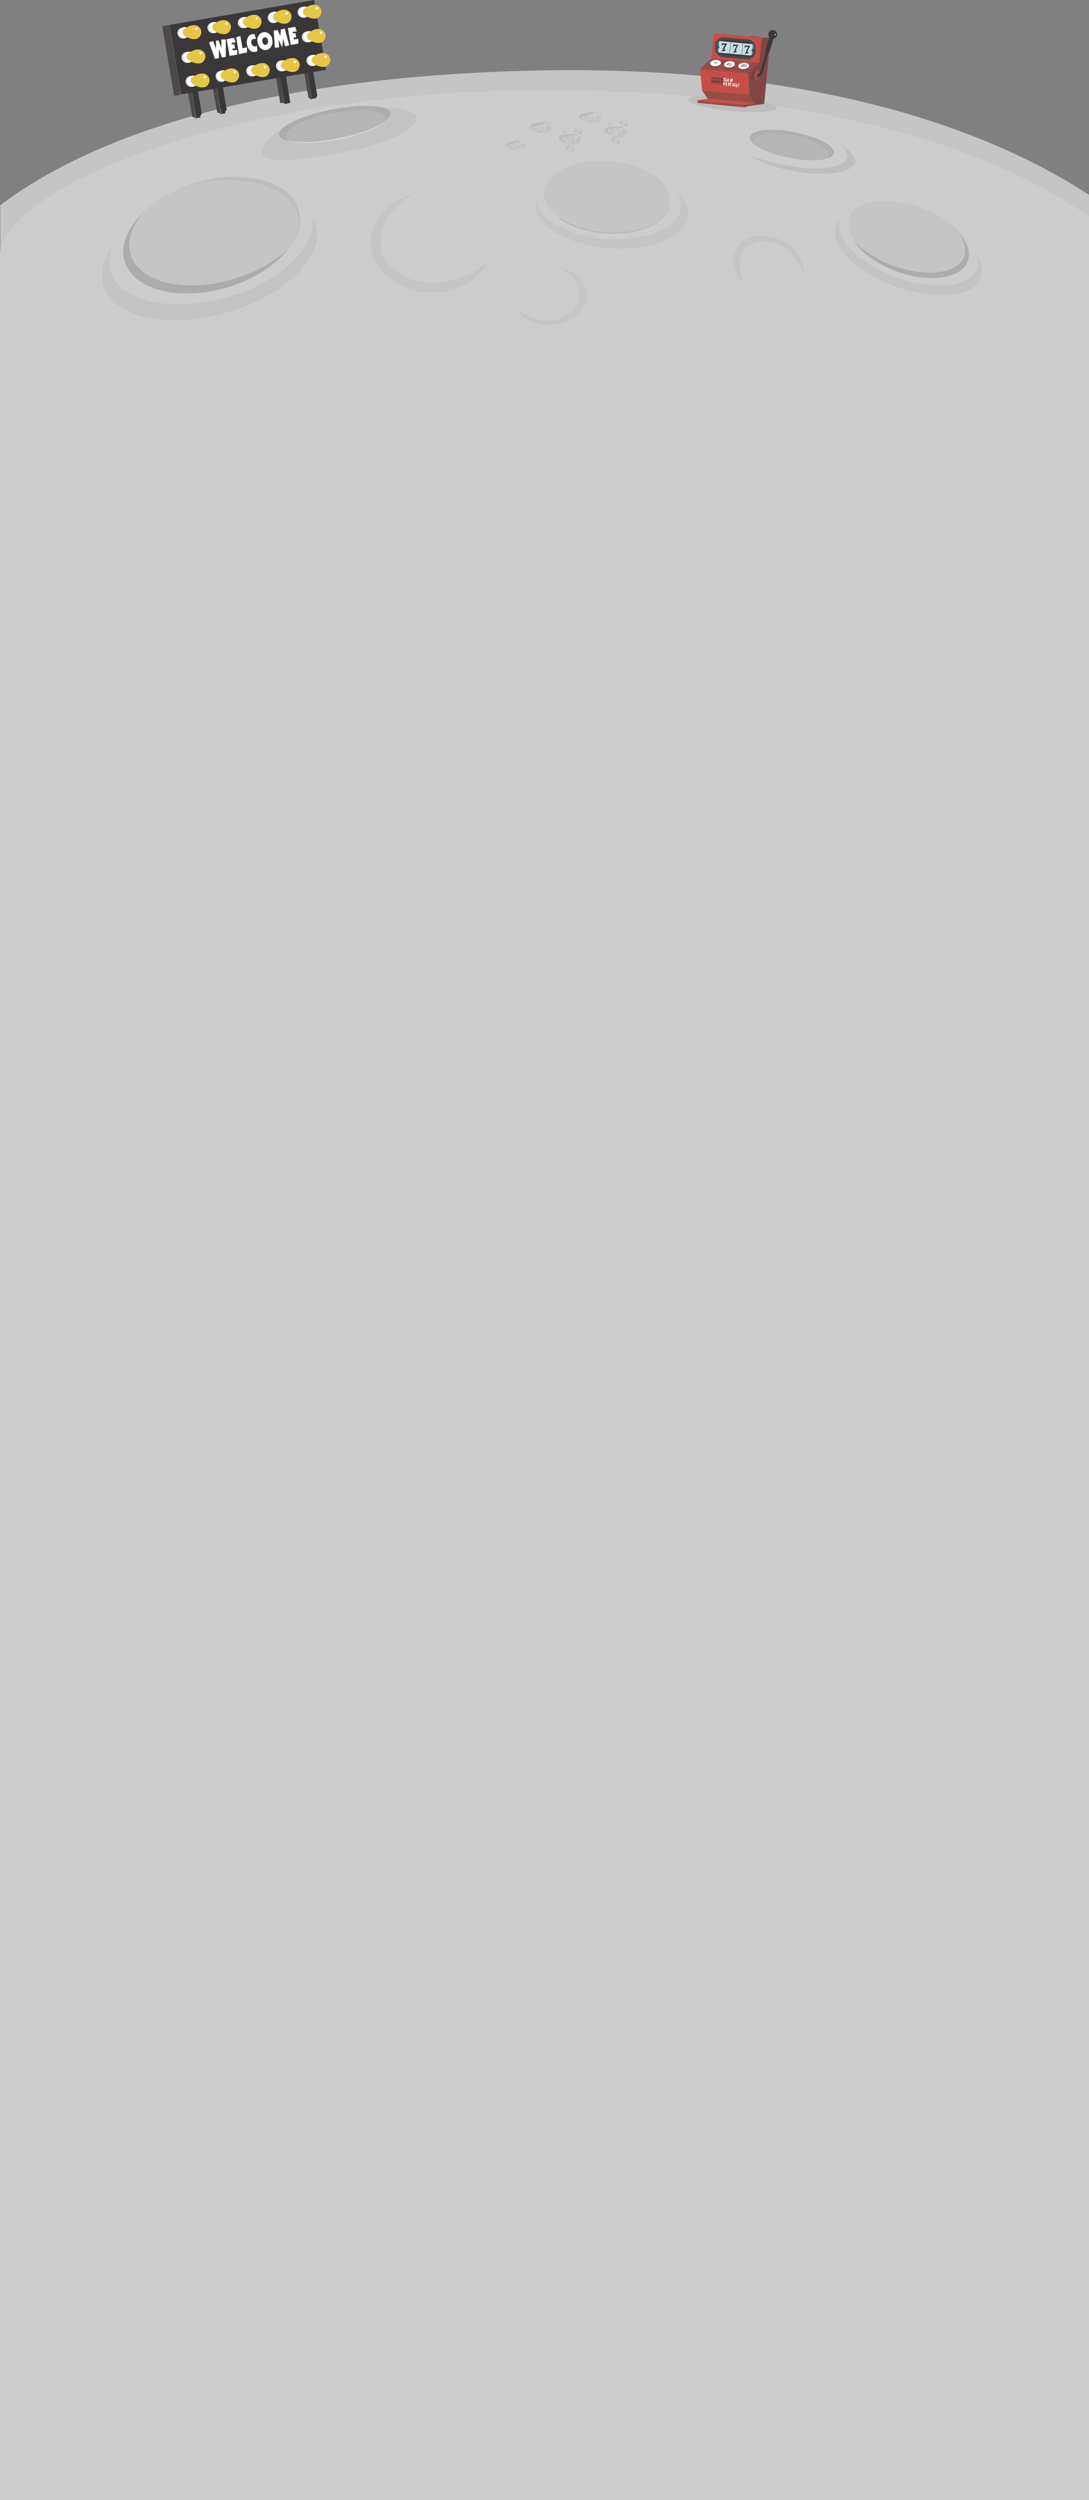 <?xml version="1.0" encoding="utf-8"?>
<!-- Generator: Adobe Illustrator 17.1.0, SVG Export Plug-In . SVG Version: 6.00 Build 0)  -->
<!DOCTYPE svg PUBLIC "-//W3C//DTD SVG 1.1//EN" "http://www.w3.org/Graphics/SVG/1.1/DTD/svg11.dtd">
<svg version="1.1" id="Layer_1" xmlns="http://www.w3.org/2000/svg" xmlns:xlink="http://www.w3.org/1999/xlink" x="0px" y="0px"
	 viewBox="476.3 59.4 345.3 792" enable-background="new 476.3 59.4 345.3 792" xml:space="preserve">
<rect x="476.3" y="59.4" width="345.3" height="792" fill="#808080" stroke="none"/>
<g id="moon">
	<g id="moon_1_">
		<path id="XMLID_326_" fill="#C5C5C5" d="M821.7,121.2c-27.9-18.3-84.5-42.9-184.5-39.2c-93.3,3.4-139.6,26.3-160.8,42.4v16
			l345.3-0.3V121.2z"/>
		<path fill="#CECDCE" d="M648.1,88c-100.5,0-171.8,32.3-171.8,52c0,0.5,0,13.3,0,21.2v6.2v684h345.3V161.2V128
			C794,108.7,742.4,88,648.1,88z"/>
		<path id="XMLID_328_" fill="#C4C3C3" d="M608.4,97.3c-1.9,4.1-9.9,7.8-23.7,10.4c-13.8,2.6-26.5,4.1-25.3-0.7
			c0.9-3.7,8.4-10.2,22.2-12.7S609.9,93.8,608.4,97.3z"/>
		
			<ellipse id="XMLID_329_" transform="matrix(-0.981 0.192 -0.192 -0.981 1172.885 83.982)" fill="#DADADA" cx="582.4" cy="98.9" rx="17.9" ry="4.9"/>
		
			<ellipse id="XMLID_331_" transform="matrix(-0.981 0.192 -0.192 -0.981 1172.776 83.773)" fill="#B7B6B6" cx="582.3" cy="98.8" rx="18" ry="4.7"/>
		<path id="XMLID_332_" fill="#ADACAC" d="M600,95.3c-0.5-2.6-8.8-3.1-18.5-1.2c-9.7,1.9-17.2,5.5-16.7,8.1c0.2,0.9,1.2,1.5,3,1.9
			c-0.5-0.3-0.9-0.8-1-1.2c-0.5-2.6,6.2-6.1,14.9-7.7c8.8-1.7,16.3-1,16.8,1.6c0.1,0.5,0,0.9-0.4,1.4
			C599.4,97.1,600.1,96.2,600,95.3z"/>
		<path id="XMLID_333_" fill="#C4C3C3" d="M576.1,129.5c-0.2-0.6-0.5-1.1-0.8-1.6c1.8,9.1-9,20-25.3,25.2c-17.4,5.5-34.6,2.4-38.4-7
			c-1-2.6-0.9-5.4,0.1-8.1c-3,4.3-3.9,8.7-2.3,12.7c3.9,9.8,22.1,13.1,40.5,7.2C568.3,152.1,580.1,139.4,576.1,129.5z"/>
		<path id="XMLID_334_" fill="#C5C5C5" d="M516.1,143.3c3.8,8.8,19.1,11.7,34.1,6.5c15-5.2,24.1-16.5,20.2-25.3
			c-3.8-8.8-19.1-11.7-34.1-6.5C521.4,123.2,512.3,134.5,516.1,143.3z"/>
		<path id="XMLID_337_" fill="#BDBDBC" d="M570.1,125.9c1.7,4,0.9,7.8-2,12c3.4-4.4,4.3-8.2,2.6-12.9c-3.4-9.3-20.4-11.5-30.3-8.2
			c-1.6,0.5-3.2,0.6-4.6,1.4C550,114,566.5,117.6,570.1,125.9z"/>
		<path id="XMLID_338_" fill="#C5C5C5" d="M646.1,123.4c0-0.4,0.1-0.3,0.2-0.7c0.5,6,9.8,11.4,21.6,12.4c12.7,1,23.6-3.4,24.3-9.9
			c0.2-1.8-0.4-3.5-1.6-5.2c2.8,2.3,4.3,5,4,7.7c-0.8,6.8-12.3,11.4-25.7,10.3C655.6,137.1,645.4,130.2,646.1,123.4z"/>
		<path id="XMLID_342_" fill="#ADACAC" d="M665.3,131.7c11.2,1.2,20.9-2.7,21.8-8.7c0.5-3.2-1.7-6.3-5.4-8.7c4.8,2.5,7.6,6.2,7,9.9
			c-0.9,6.1-10.5,10.1-21.6,9c-5.7-0.6-10.7-2.5-14-5C656.3,129.8,660.6,131.2,665.3,131.7z"/>
		<path id="XMLID_343_" fill="#C4C3C3" d="M742,129.7c0.2-0.3,0.4-0.6,0.7-0.9c-2,5.4,4.7,13,15.6,17.6c11.7,4.9,23.9,4.5,27.3-1
			c0.9-1.5,1.1-3.2,0.6-5c1.7,2.9,2.1,5.7,0.6,8c-3.5,5.7-16.4,6.1-28.8,0.9C745.6,144.2,738.4,135.4,742,129.7z"/>
		<path id="XMLID_344_" fill="#C5C5C5" d="M782.7,143.3c-3.4,5-14.2,5.5-24.3,1c-10.1-4.5-15.5-12.2-12.1-17.2
			c3.3-5.1,14.2-5.5,24.3-1C780.6,130.6,786.1,138.3,782.7,143.3z"/>
		<path id="XMLID_345_" fill="#ADACAC" d="M757,142.6c10.2,4.5,21.1,4.2,24.4-0.7c1.8-2.6,1-6-1.6-9.3c3.5,3.7,4.7,7.8,2.7,10.8
			c-3.4,5-14.2,5.5-24.3,1c-5.2-2.3-9.2-5.5-11.3-8.8C749.3,138.2,752.8,140.6,757,142.6z"/>
		<path id="XMLID_346_" fill="#C5C5C5" d="M597.4,139.1c-2-6.7,2.4-14.1,10.2-18.3c-8,2-13.7,8.1-13.7,15.3c0,8.8,8.7,16,19.4,16
			c8.1,0,15.1-4.2,18-10c-2.6,2.5-6.1,4.5-10.1,5.7C610.4,151,599.7,147.1,597.4,139.1z"/>
		<path id="XMLID_347_" fill="#C5C5C5" d="M721.6,136.2c4.7,1.4,8.5,5.7,9.4,10.3c0.5-4-2.2-8.4-6.8-10.9
			c-5.6-2.9-12.1-1.7-14.5,2.8c-1.8,3.4-0.7,7.7,2.5,10.9c-1-1.9-1.5-4-1.4-6.1C711.1,137.7,715.9,134.5,721.6,136.2z"/>
		<path id="XMLID_348_" fill="#C5C5C5" d="M653.7,160.4c-4.7,1.5-10.3,0-13.6-3.3c1.9,3.6,6.6,5.8,11.7,5.2
			c6.3-0.7,11-5.4,10.4-10.4c-0.5-3.8-3.8-6.7-8.2-7.6c1.9,1,3.5,2.5,4.6,4.2C661.5,153.3,659.3,158.6,653.7,160.4z"/>
		<path id="XMLID_349_" fill="#BFBEBE" d="M742.6,105.2c1.7,1.3,2.6,2.6,2.4,3.9c-0.6,3.3-8.7,4.6-18.1,2.9c-4.5-0.8-9.2-2-12.9-3.4
			c3,2.1,8.2,4,14.2,5.1c10,1.8,18.7,0.4,19.3-3C747.7,108.9,745.8,106.9,742.6,105.2z"/>
		<path id="XMLID_350_" fill="#B7B6B6" d="M740.7,107.8c0.2-2.3-5.7-5.3-13-6.6c-7.3-1.4-13.4-0.6-13.6,1.7c-0.2,2.3,5.7,5.3,13,6.6
			C734.4,110.9,740.5,110.1,740.7,107.8z"/>
		<path id="XMLID_351_" fill="#AFAFAF" d="M740.7,107.8c0.2-2.3-5.7-5.3-13-6.6c-7.3-1.4-13.4-0.6-13.6,1.7c0,0.8,0.6,1.6,1.7,2.5
			c-0.3-0.5-0.5-0.9-0.5-1.3c0.2-2.3,5.6-3.2,12.2-1.9c6.6,1.2,11.8,4.1,11.7,6.4c0,0.4-0.2,0.8-0.6,1.1
			C739.9,109.2,740.6,108.6,740.7,107.8z"/>
		<path id="XMLID_1_" fill="#C6C6C6" d="M571.7,95.4"/>
		<path id="XMLID_339_" fill="#C5C5C5" d="M688.8,124c-0.9,6.1-10.5,10.1-21.6,9c-11-1.2-19.2-7-18.3-13.1
			c0.9-6.1,10.5-10.6,21.6-9.4C681.6,111.6,689.7,117.9,688.8,124z"/>
		<path id="XMLID_336_" fill="#ADACAC" d="M552.5,147.1c-15.2,5.3-30.6,2.6-34.4-6c-2-4.6-0.3-9.9,4-14.7
			c-5.6,5.3-8.1,11.6-5.8,16.9c3.8,8.8,19.1,11.7,34.1,6.5c7.8-2.7,14-7.1,17.6-11.9C564.3,141.6,558.9,144.9,552.5,147.1z"/>
	</g>
	<g id="steps">
		<path id="XMLID_926_" fill="#C6C6C6" d="M642.5,104.9c0,0-0.1-0.1-0.2-0.1s-0.1,0.1-0.1,0.1c0.1,0.2,0.1,0.5,0,0.7l-0.4-0.7
			c0,0-0.1-0.1-0.2-0.1c-0.1,0-0.1,0.1-0.1,0.1l0.5,0.9c-0.1,0.1-0.2,0.2-0.4,0.2l-1-1.9c0.1,0,0.2,0,0.4,0c0.1,0,0.1,0,0.1-0.1
			c0,0,0-0.1-0.1-0.1c-0.2,0-0.5,0-0.7,0l-2.6,0.5c-0.8,0.2-1.2,0.8-0.8,1.4c0.3,0.6,1.3,1,2.1,0.8l2.6-0.5
			C642.4,106.2,642.8,105.5,642.5,104.9z M641.6,106.1C641.6,106.1,641.5,106.1,641.6,106.1l-0.5,0.1l-0.7-1.2c0,0-0.1-0.1-0.2-0.1
			c-0.1,0-0.1,0.1-0.1,0.1l0.7,1.2l-0.5,0.1l-1.1-1.9l0.5-0.1l0.2,0.3c0,0,0.1,0.1,0.2,0.1c0.1,0,0.1-0.1,0.1-0.1l-0.2-0.3l0.5-0.1
			l0,0L641.6,106.1z M637.1,105.3l0.7,1.2c-0.3-0.1-0.5-0.3-0.7-0.6C637,105.7,637,105.5,637.1,105.3z M638.1,106.6l-0.9-1.5
			c0.1-0.1,0.2-0.2,0.4-0.2l0.9,1.6c0,0,0.1,0.1,0.2,0.1c0.1,0,0.1-0.1,0.1-0.1l-0.9-1.6l0,0l0.5-0.1l0.7,1.2c0,0,0.1,0.1,0.2,0.1
			c0.1,0,0.1-0.1,0.1-0.1l-0.7-1.2l0.5-0.1l1.1,1.9l-0.5,0.1l-0.1-0.2c0,0-0.1-0.1-0.2-0.1c-0.1,0-0.1,0.1-0.1,0.1l0.1,0.2l-0.5,0.1
			C638.7,106.7,638.4,106.7,638.1,106.6z"/>
		<g id="XMLID_955_">
			<path id="XMLID_962_" fill="#C6C6C6" d="M659.7,103.2c0,0-0.1-0.1-0.2-0.1c-0.1,0-0.1,0-0.1,0.1c0.1,0.2,0.1,0.5,0,0.7l-0.3-0.8
				c0,0-0.1-0.1-0.2-0.1c-0.1,0-0.1,0-0.1,0.1l0.4,0.9c-0.1,0.1-0.2,0.2-0.4,0.2l-0.9-1.9c0.1,0,0.2,0,0.4,0.1c0.1,0,0.1,0,0.1,0
				c0,0,0-0.1-0.1-0.1c-0.2-0.1-0.5-0.1-0.7-0.1l-2.7,0.2c-0.8,0.1-1.3,0.7-1,1.3c0.3,0.6,1.2,1.1,2,1l2.7-0.2
				C659.6,104.4,660,103.8,659.7,103.2z M658.7,104.3L658.7,104.3l-0.5,0l-0.6-1.3c0,0-0.1-0.1-0.2-0.1c-0.1,0-0.1,0-0.1,0.1
				l0.6,1.3l-0.5,0l-0.9-2l0.5,0l0.1,0.3c0,0,0.1,0.1,0.2,0.1c0.1,0,0.1,0,0.1-0.1l-0.1-0.3l0.5,0l0,0L658.7,104.3z M654.3,103
				l0.6,1.3c-0.3-0.2-0.5-0.4-0.6-0.6C654.2,103.4,654.2,103.2,654.3,103z M655.2,104.4l-0.7-1.6c0.1-0.1,0.2-0.2,0.4-0.2l0.7,1.6
				c0,0,0.1,0.1,0.2,0.1c0.1,0,0.1,0,0.1-0.1l-0.7-1.6l0,0l0.5,0l0.6,1.3c0,0,0.1,0.1,0.2,0.1c0.1,0,0.1,0,0.1-0.1l-0.6-1.3l0.5,0
				l0.9,2l-0.5,0l-0.1-0.2c0,0-0.1-0.1-0.2-0.1c-0.1,0-0.1,0-0.1,0.1l0.1,0.2l-0.5,0C655.7,104.6,655.4,104.5,655.2,104.4z"/>
			<path id="XMLID_961_" fill="#C6C6C6" d="M660.2,103.1c-0.4-0.8-1.5-1.4-2.6-1.3l-2.7,0.2c-1.1,0.1-1.6,0.8-1.3,1.7
				c0,0,0.1,0.1,0.2,0.1c0.1,0,0.1,0,0.1-0.1c-0.3-0.7,0.2-1.4,1.1-1.5l2.7-0.2c0.9-0.1,2,0.5,2.3,1.2c0.3,0.7-0.2,1.4-1.1,1.5
				l-2.7,0.2c-0.1,0-0.1,0-0.1,0.1s0.1,0.1,0.2,0.1l2.7-0.2C660,104.7,660.6,104,660.2,103.1z"/>
			<path id="XMLID_960_" fill="#C6C6C6" d="M655.7,101.1c-0.1-0.2-0.4-0.3-0.6-0.3s-0.4,0.2-0.3,0.4c0,0,0.1,0.1,0.2,0.1
				c0.1,0,0.1,0,0.1-0.1c0-0.1,0-0.2,0.2-0.2c0.1,0,0.2,0.1,0.3,0.2s0,0.2-0.2,0.2c-0.1,0-0.1,0-0.1,0.1c0,0,0.1,0.1,0.2,0.1
				C655.7,101.5,655.8,101.3,655.7,101.1z"/>
			<path id="XMLID_959_" fill="#C6C6C6" d="M658.6,101.2C658.6,101.2,658.6,101.1,658.6,101.2c-0.1-0.5,0.2-0.8,0.7-0.9
				c0.5,0,1,0.2,1.2,0.6c0.2,0.4-0.1,0.7-0.6,0.8c-0.1,0-0.1,0-0.1,0.1c0,0,0.1,0.1,0.2,0.1c0.6,0,0.9-0.5,0.7-0.9s-0.9-0.8-1.5-0.8
				c-0.6,0-0.9,0.5-0.7,0.9C658.4,101.1,658.5,101.2,658.6,101.2z"/>
			<path id="XMLID_958_" fill="#C6C6C6" d="M660.2,100.9c0,0-0.1-0.1-0.2-0.1c-0.1,0-0.1,0-0.1,0.1c0.1,0.2-0.1,0.4-0.3,0.5
				c-0.3,0-0.6-0.1-0.7-0.4c-0.1-0.2,0.1-0.4,0.3-0.5c0.1,0,0.1,0,0.1-0.1c0,0-0.1-0.1-0.2-0.1c-0.4,0-0.6,0.3-0.5,0.7
				s0.6,0.6,1,0.5C660.2,101.6,660.4,101.2,660.2,100.9z"/>
			<path id="XMLID_957_" fill="#C6C6C6" d="M658.2,106.4c-0.2-0.5-1-0.9-1.7-0.9s-1.1,0.6-0.8,1.1c0,0,0.1,0.1,0.2,0.1
				c0.1,0,0.1,0,0.1-0.1c-0.2-0.5,0.1-0.9,0.7-0.9c0.6,0,1.2,0.3,1.4,0.7c0.2,0.5-0.1,0.9-0.7,0.9c-0.1,0-0.1,0-0.1,0.1
				s0.1,0.1,0.2,0.1C658.1,107.4,658.5,106.9,658.2,106.4z"/>
			<path id="XMLID_956_" fill="#C6C6C6" d="M657.9,106.4c0,0-0.1-0.1-0.2-0.1c-0.1,0-0.1,0-0.1,0.1c0.1,0.3-0.1,0.6-0.5,0.6
				c-0.4,0-0.8-0.2-0.9-0.5c-0.1-0.3,0.1-0.6,0.5-0.6c0.1,0,0.1,0,0.1-0.1c0,0-0.1-0.1-0.2-0.1c-0.5,0-0.8,0.4-0.6,0.8
				c0.2,0.4,0.7,0.7,1.2,0.6C657.8,107.2,658,106.8,657.9,106.4z"/>
		</g>
		<path id="XMLID_950_" fill="#C6C6C6" d="M650.4,99.2c0,0-0.1-0.1-0.2-0.1c-0.1,0-0.1,0.1-0.1,0.1c0.1,0.2,0.1,0.5,0,0.7l-0.4-0.7
			c0,0-0.1-0.1-0.2-0.1c-0.1,0-0.1,0.1-0.1,0.1l0.5,0.9c-0.1,0.1-0.2,0.2-0.4,0.2l-1-1.9c0.1,0,0.2,0,0.4,0c0.1,0,0.1,0,0.1-0.1
			c0,0,0-0.1-0.1-0.1c-0.2,0-0.5,0-0.7,0l-2.6,0.5c-0.8,0.2-1.2,0.8-0.8,1.4c0.3,0.6,1.3,1,2.1,0.8l2.6-0.5
			C650.4,100.4,650.7,99.8,650.4,99.2z M649.5,100.4L649.5,100.4l-0.5,0.1l-0.7-1.2c0,0-0.1-0.1-0.2-0.1c-0.1,0-0.1,0.1-0.1,0.1
			l0.7,1.2l-0.5,0.1l-1.1-1.9l0.5-0.1l0.2,0.3c0,0,0.1,0.1,0.2,0.1c0.1,0,0.1-0.1,0.1-0.1l-0.2-0.3l0.5-0.1l0,0L649.5,100.4z
			 M645,99.5l0.7,1.2c-0.3-0.1-0.5-0.3-0.7-0.6C644.9,100,644.9,99.7,645,99.5z M646,100.9l-0.9-1.5c0.1-0.1,0.2-0.2,0.4-0.2
			l0.9,1.6c0,0,0.1,0.1,0.2,0.1c0.1,0,0.1-0.1,0.1-0.1l-0.9-1.6l0,0l0.5-0.1l0.7,1.2c0,0,0.1,0.1,0.2,0.1c0.1,0,0.1-0.1,0.1-0.1
			l-0.7-1.2l0.5-0.1l1.1,1.9l-0.5,0.1l-0.1-0.2c0,0-0.1-0.1-0.2-0.1c-0.1,0-0.1,0.1-0.1,0.1l0.1,0.2l-0.5,0.1
			C646.6,101,646.3,100.9,646,100.9z"/>
		<path id="XMLID_949_" fill="#C6C6C6" d="M650.9,99.1c-0.5-0.8-1.6-1.3-2.7-1.1l-2.7,0.5c-1,0.2-1.5,1-1.1,1.8c0,0,0.1,0.1,0.2,0.1
			c0.1,0,0.1-0.1,0.1-0.1c-0.4-0.7,0-1.4,1-1.6l2.7-0.5c0.9-0.2,2,0.2,2.4,0.9c0.4,0.7,0,1.4-1,1.6l-2.7,0.5c-0.1,0-0.1,0.1-0.1,0.1
			c0,0,0.1,0.1,0.2,0.1l2.7-0.5C650.8,100.7,651.3,99.9,650.9,99.1z"/>
		<path id="XMLID_944_" fill="#C6C6C6" d="M666,96c0,0-0.1-0.1-0.2-0.1c-0.1,0-0.1,0.1-0.1,0.1c0.1,0.2,0.1,0.5,0,0.7l-0.4-0.7
			c0,0-0.1-0.1-0.2-0.1c-0.1,0-0.1,0.1-0.1,0.1l0.5,0.9c-0.1,0.1-0.2,0.2-0.4,0.2l-1-1.9c0.1,0,0.2,0,0.4,0c0.1,0,0.1,0,0.1-0.1
			c0,0,0-0.1-0.1-0.1c-0.2,0-0.5,0-0.7,0l-2.6,0.5c-0.8,0.2-1.2,0.8-0.8,1.4c0.3,0.6,1.3,1,2.1,0.8l2.6-0.5
			C666,97.2,666.4,96.6,666,96z M665.1,97.2L665.1,97.2l-0.5,0.1l-0.7-1.2c0,0-0.1-0.1-0.2-0.1c-0.1,0-0.1,0.1-0.1,0.1l0.7,1.2
			l-0.5,0.1l-1.1-1.9l0.5-0.1l0.2,0.3c0,0,0.1,0.1,0.2,0.1c0.1,0,0.1-0.1,0.1-0.1l-0.2-0.3l0.5-0.1l0,0L665.1,97.2z M660.6,96.3
			l0.7,1.2c-0.3-0.1-0.5-0.3-0.7-0.6C660.5,96.8,660.5,96.5,660.6,96.3z M661.6,97.7l-0.9-1.5c0.1-0.1,0.2-0.2,0.4-0.2l0.9,1.6
			c0,0,0.1,0.1,0.2,0.1c0.1,0,0.1-0.1,0.1-0.1l-0.9-1.6l0,0l0.5-0.1l0.7,1.2c0,0,0.1,0.1,0.2,0.1c0.1,0,0.1-0.1,0.1-0.1l-0.7-1.2
			l0.5-0.1l1.1,1.9l-0.5,0.1l-0.1-0.2c0,0-0.1-0.1-0.2-0.1c-0.1,0-0.1,0.1-0.1,0.1l0.1,0.2l-0.5,0.1
			C662.2,97.8,661.9,97.8,661.6,97.7z"/>
		<path id="XMLID_943_" fill="#C6C6C6" d="M666.5,95.9c-0.5-0.8-1.6-1.3-2.7-1.1l-2.7,0.5c-1,0.2-1.5,1-1.1,1.8c0,0,0.1,0.1,0.2,0.1
			c0.1,0,0.1-0.1,0.1-0.1c-0.4-0.7,0-1.4,1-1.6l2.7-0.5c0.9-0.2,2,0.2,2.4,0.9c0.4,0.7,0,1.4-1,1.6l-2.7,0.5c-0.1,0-0.1,0.1-0.1,0.1
			c0,0,0.1,0.1,0.2,0.1l2.7-0.5C666.5,97.5,667,96.7,666.5,95.9z"/>
		<g id="XMLID_931_">
			<path id="XMLID_938_" fill="#C6C6C6" d="M674.2,100.7c0,0-0.1-0.1-0.2-0.1c-0.1,0-0.1,0-0.1,0.1c0.1,0.2,0.1,0.5,0,0.7l-0.3-0.8
				c0,0-0.1-0.1-0.2-0.1c-0.1,0-0.1,0-0.1,0.1l0.4,0.9c-0.1,0.1-0.2,0.2-0.4,0.2l-0.9-1.9c0.1,0,0.2,0,0.4,0.1c0.1,0,0.1,0,0.1,0
				s0-0.1-0.1-0.1c-0.2-0.1-0.5-0.1-0.7-0.1l-2.7,0.2c-0.8,0.1-1.3,0.7-1,1.3c0.3,0.6,1.2,1.1,2,1l2.7-0.2
				C674,101.9,674.5,101.3,674.2,100.7z M673.1,101.8L673.1,101.8l-0.5,0l-0.6-1.3c0,0-0.1-0.1-0.2-0.1c-0.1,0-0.1,0-0.1,0.1
				l0.6,1.3l-0.5,0l-0.9-2l0.5,0l0.1,0.3c0,0,0.1,0.1,0.2,0.1c0.1,0,0.1,0,0.1-0.1l-0.1-0.3l0.5,0l0,0L673.1,101.8z M668.8,100.5
				l0.6,1.3c-0.3-0.2-0.5-0.4-0.6-0.6C668.6,100.9,668.7,100.7,668.8,100.5z M669.6,101.9l-0.7-1.6c0.1-0.1,0.2-0.2,0.4-0.2l0.7,1.6
				c0,0,0.1,0.1,0.2,0.1c0.1,0,0.1,0,0.1-0.1l-0.7-1.6l0,0l0.5,0l0.6,1.3c0,0,0.1,0.1,0.2,0.1c0.1,0,0.1,0,0.1-0.1l-0.6-1.3l0.5,0
				l0.9,2l-0.5,0l-0.1-0.2c0,0-0.1-0.1-0.2-0.1c-0.1,0-0.1,0-0.1,0.1l0.1,0.2l-0.5,0C670.2,102.1,669.9,102,669.6,101.9z"/>
			<path id="XMLID_937_" fill="#C6C6C6" d="M674.7,100.7c-0.4-0.8-1.5-1.4-2.6-1.3l-2.7,0.2c-1.1,0.1-1.6,0.8-1.3,1.7
				c0,0,0.1,0.1,0.2,0.1c0.1,0,0.1,0,0.1-0.1c-0.3-0.7,0.2-1.4,1.1-1.5l2.7-0.2c0.9-0.1,2,0.5,2.3,1.2c0.3,0.7-0.2,1.4-1.1,1.5
				l-2.7,0.2c-0.1,0-0.1,0-0.1,0.1c0,0,0.1,0.1,0.2,0.1l2.7-0.2C674.4,102.3,675,101.5,674.7,100.7z"/>
			<path id="XMLID_936_" fill="#C6C6C6" d="M670.2,98.6c-0.1-0.2-0.4-0.3-0.6-0.3c-0.2,0-0.4,0.2-0.3,0.4c0,0,0.1,0.1,0.2,0.1
				c0.1,0,0.1,0,0.1-0.1c0-0.1,0-0.2,0.2-0.2c0.1,0,0.2,0.1,0.3,0.2s0,0.2-0.2,0.2c-0.1,0-0.1,0-0.1,0.1c0,0,0.1,0.1,0.2,0.1
				C670.1,99,670.3,98.8,670.2,98.6z"/>
			<path id="XMLID_935_" fill="#C6C6C6" d="M673,98.7C673.1,98.7,673.1,98.6,673,98.7c-0.1-0.5,0.2-0.8,0.7-0.9c0.5,0,1,0.2,1.2,0.6
				c0.2,0.4-0.1,0.7-0.6,0.8c-0.1,0-0.1,0-0.1,0.1c0,0,0.1,0.1,0.2,0.1c0.6,0,0.9-0.5,0.7-0.9s-0.9-0.8-1.5-0.8
				c-0.6,0-0.9,0.5-0.7,0.9C672.9,98.7,672.9,98.7,673,98.7z"/>
			<path id="XMLID_934_" fill="#C6C6C6" d="M674.7,98.4c0,0-0.1-0.1-0.2-0.1c-0.1,0-0.1,0-0.1,0.1c0.1,0.2-0.1,0.4-0.3,0.5
				c-0.3,0-0.6-0.1-0.7-0.4c-0.1-0.2,0.1-0.4,0.3-0.5c0.1,0,0.1,0,0.1-0.1s-0.1-0.1-0.2-0.1c-0.4,0-0.6,0.3-0.5,0.7s0.6,0.6,1,0.5
				C674.6,99.1,674.8,98.8,674.7,98.4z"/>
			<path id="XMLID_933_" fill="#C6C6C6" d="M672.7,103.9c-0.2-0.5-1-0.9-1.7-0.9c-0.7,0-1.1,0.6-0.8,1.1c0,0,0.1,0.1,0.2,0.1
				c0.1,0,0.1,0,0.1-0.1c-0.2-0.5,0.1-0.9,0.7-0.9c0.6,0,1.2,0.3,1.4,0.7c0.2,0.5-0.1,0.9-0.7,0.9c-0.1,0-0.1,0-0.1,0.1
				c0,0,0.1,0.1,0.2,0.1C672.5,104.9,672.9,104.4,672.7,103.9z"/>
			<path id="XMLID_932_" fill="#C6C6C6" d="M672.3,103.9c0,0-0.1-0.1-0.2-0.1c-0.1,0-0.1,0-0.1,0.1c0.1,0.3-0.1,0.6-0.5,0.6
				c-0.4,0-0.8-0.2-0.9-0.5c-0.1-0.3,0.1-0.6,0.5-0.6c0.1,0,0.1,0,0.1-0.1c0,0-0.1-0.1-0.2-0.1c-0.5,0-0.8,0.4-0.6,0.8
				c0.2,0.4,0.7,0.7,1.2,0.6C672.2,104.7,672.5,104.3,672.3,103.9z"/>
		</g>
		<g id="XMLID_111_">
			<path id="XMLID_118_" fill="#BAB9B9" d="M659.8,103.3c0,0-0.1-0.1-0.2-0.1c-0.1,0-0.1,0-0.1,0.1c0.1,0.2,0.1,0.5,0,0.7l-0.3-0.8
				c0,0-0.1-0.1-0.2-0.1c-0.1,0-0.1,0-0.1,0.1l0.4,0.9c-0.1,0.1-0.2,0.2-0.4,0.2l-0.9-1.9c0.1,0,0.2,0,0.4,0.1c0.1,0,0.1,0,0.1,0
				c0,0,0-0.1-0.1-0.1c-0.2-0.1-0.5-0.1-0.7-0.1l-2.7,0.2c-0.8,0.1-1.3,0.7-1,1.3c0.3,0.6,1.2,1.1,2,1l2.7-0.2
				C659.7,104.5,660.1,103.9,659.8,103.3z M658.8,104.4L658.8,104.4l-0.5,0l-0.6-1.3c0,0-0.1-0.1-0.2-0.1c-0.1,0-0.1,0-0.1,0.1
				l0.6,1.3l-0.5,0l-0.9-2l0.5,0l0.1,0.3c0,0,0.1,0.1,0.2,0.1c0.1,0,0.1,0,0.1-0.1l-0.1-0.3l0.5,0l0,0L658.8,104.4z M654.4,103.1
				l0.6,1.3c-0.3-0.2-0.5-0.4-0.6-0.6C654.3,103.5,654.3,103.2,654.4,103.1z M655.3,104.5l-0.7-1.6c0.1-0.1,0.2-0.2,0.4-0.2l0.7,1.6
				c0,0,0.1,0.1,0.2,0.1c0.1,0,0.1,0,0.1-0.1l-0.7-1.6l0,0l0.5,0l0.6,1.3c0,0,0.1,0.1,0.2,0.1c0.1,0,0.1,0,0.1-0.1l-0.6-1.3l0.5,0
				l0.9,2l-0.5,0l-0.1-0.2c0,0-0.1-0.1-0.2-0.1c-0.1,0-0.1,0-0.1,0.1l0.1,0.2l-0.5,0C655.8,104.6,655.6,104.6,655.3,104.5z"/>
			<path id="XMLID_117_" fill="#BAB9B9" d="M660.3,103.2c-0.4-0.8-1.5-1.4-2.6-1.3l-2.7,0.2c-1.1,0.1-1.6,0.8-1.3,1.7
				c0,0,0.1,0.1,0.2,0.1c0.1,0,0.1,0,0.1-0.1c-0.3-0.7,0.2-1.4,1.1-1.5l2.7-0.2c0.9-0.1,2,0.5,2.3,1.2c0.3,0.7-0.2,1.4-1.1,1.5
				l-2.7,0.2c-0.1,0-0.1,0-0.1,0.1c0,0,0.1,0.1,0.2,0.1l2.7-0.2C660.1,104.8,660.7,104.1,660.3,103.2z"/>
			<path id="XMLID_116_" fill="#BAB9B9" d="M655.8,101.2c-0.1-0.2-0.4-0.3-0.6-0.3s-0.4,0.2-0.3,0.4c0,0,0.1,0.1,0.2,0.1
				c0.1,0,0.1,0,0.1-0.1c0-0.1,0-0.2,0.2-0.2c0.1,0,0.2,0.1,0.3,0.2c0,0.1,0,0.2-0.2,0.2c-0.1,0-0.1,0-0.1,0.1c0,0,0.1,0.1,0.2,0.1
				C655.8,101.6,655.9,101.4,655.8,101.2z"/>
			<path id="XMLID_115_" fill="#BAB9B9" d="M658.7,101.3C658.7,101.3,658.8,101.2,658.7,101.3c-0.1-0.5,0.2-0.8,0.7-0.9
				c0.5,0,1,0.2,1.2,0.6c0.2,0.4-0.1,0.7-0.6,0.8c-0.1,0-0.1,0-0.1,0.1s0.1,0.1,0.2,0.1c0.6,0,0.9-0.5,0.7-0.9
				c-0.2-0.5-0.9-0.8-1.5-0.8c-0.6,0-0.9,0.5-0.7,0.9C658.5,101.2,658.6,101.3,658.7,101.3z"/>
			<path id="XMLID_114_" fill="#BAB9B9" d="M660.4,101c0,0-0.1-0.1-0.2-0.1c-0.1,0-0.1,0-0.1,0.1c0.1,0.2-0.1,0.4-0.3,0.5
				c-0.3,0-0.6-0.1-0.7-0.4c-0.1-0.2,0.1-0.4,0.3-0.5c0.1,0,0.1,0,0.1-0.1c0,0-0.1-0.1-0.2-0.1c-0.4,0-0.6,0.3-0.5,0.7
				c0.1,0.3,0.6,0.6,1,0.5C660.3,101.6,660.5,101.3,660.4,101z"/>
			<path id="XMLID_113_" fill="#BAB9B9" d="M658.4,106.5c-0.2-0.5-1-0.9-1.7-0.9c-0.7,0.1-1.1,0.6-0.8,1.1c0,0,0.1,0.1,0.2,0.1
				c0.1,0,0.1,0,0.1-0.1c-0.2-0.5,0.1-0.9,0.7-0.9c0.6,0,1.2,0.3,1.4,0.7c0.2,0.5-0.1,0.9-0.7,0.9c-0.1,0-0.1,0-0.1,0.1
				s0.1,0.1,0.2,0.1C658.2,107.5,658.6,107,658.4,106.5z"/>
			<path id="XMLID_112_" fill="#BAB9B9" d="M658,106.5c0,0-0.1-0.1-0.2-0.1c-0.1,0-0.1,0-0.1,0.1c0.1,0.3-0.1,0.6-0.5,0.6
				c-0.4,0-0.8-0.2-0.9-0.5c-0.1-0.3,0.1-0.6,0.5-0.6c0.1,0,0.1,0,0.1-0.1c0,0-0.1-0.1-0.2-0.1c-0.5,0-0.8,0.4-0.6,0.8
				c0.2,0.4,0.7,0.7,1.2,0.6C657.9,107.2,658.2,106.9,658,106.5z"/>
		</g>
		<path id="XMLID_106_" fill="#BAB9B9" d="M650.5,99.3c0,0-0.1-0.1-0.2-0.1c-0.1,0-0.1,0.1-0.1,0.1c0.1,0.2,0.1,0.5,0,0.7l-0.4-0.7
			c0,0-0.1-0.1-0.2-0.1c-0.1,0-0.1,0.1-0.1,0.1l0.5,0.9c-0.1,0.1-0.2,0.2-0.4,0.2l-1-1.9c0.1,0,0.2,0,0.4,0c0.1,0,0.1,0,0.1-0.1
			c0,0,0-0.1-0.1-0.1c-0.2,0-0.5,0-0.7,0l-2.6,0.5c-0.8,0.2-1.2,0.8-0.8,1.4c0.3,0.6,1.3,1,2.1,0.8l2.6-0.5
			C650.5,100.5,650.9,99.9,650.5,99.3z M649.6,100.5C649.6,100.5,649.6,100.5,649.6,100.5l-0.5,0.1l-0.7-1.2c0,0-0.1-0.1-0.2-0.1
			c-0.1,0-0.1,0.1-0.1,0.1l0.7,1.2l-0.5,0.1l-1.1-1.9l0.5-0.1l0.2,0.3c0,0,0.1,0.1,0.2,0.1c0.1,0,0.1-0.1,0.1-0.1l-0.2-0.3l0.5-0.1
			l0,0L649.6,100.5z M645.1,99.6l0.7,1.2c-0.3-0.1-0.5-0.3-0.7-0.6C645,100.1,645,99.8,645.1,99.6z M646.1,101l-0.9-1.5
			c0.1-0.1,0.2-0.2,0.4-0.2l0.9,1.6c0,0,0.1,0.1,0.2,0.1c0.1,0,0.1-0.1,0.1-0.1l-0.9-1.6l0,0l0.5-0.1l0.7,1.2c0,0,0.1,0.1,0.2,0.1
			c0.1,0,0.1-0.1,0.1-0.1l-0.7-1.2l0.5-0.1l1.1,1.9l-0.5,0.1l-0.1-0.2c0,0-0.1-0.1-0.2-0.1c-0.1,0-0.1,0.1-0.1,0.1l0.1,0.2l-0.5,0.1
			C646.7,101.1,646.4,101,646.1,101z"/>
		<path id="XMLID_105_" fill="#BAB9B9" d="M651,99.2c-0.5-0.8-1.6-1.3-2.7-1.1l-2.7,0.5c-1,0.2-1.5,1-1.1,1.8c0,0,0.1,0.1,0.2,0.1
			c0.1,0,0.1-0.1,0.1-0.1c-0.4-0.7,0-1.4,1-1.6l2.7-0.5c0.9-0.2,2,0.2,2.4,0.9s0,1.4-1,1.6l-2.7,0.5c-0.1,0-0.1,0.1-0.1,0.1
			c0,0,0.1,0.1,0.2,0.1l2.7-0.5C650.9,100.8,651.4,100,651,99.2z"/>
		<path id="XMLID_100_" fill="#BAB9B9" d="M666.1,96.1c0,0-0.1-0.1-0.2-0.1c-0.1,0-0.1,0.1-0.1,0.1c0.1,0.2,0.1,0.5,0,0.7l-0.4-0.7
			c0,0-0.1-0.1-0.2-0.1c-0.1,0-0.1,0.1-0.1,0.1l0.5,0.9c-0.1,0.1-0.2,0.2-0.4,0.2l-1-1.9c0.1,0,0.2,0,0.4,0c0.1,0,0.1,0,0.1-0.1
			c0,0,0-0.1-0.1-0.1c-0.2,0-0.5,0-0.7,0l-2.6,0.5c-0.8,0.2-1.2,0.8-0.8,1.4c0.3,0.6,1.3,1,2.1,0.8l2.6-0.5
			C666.1,97.3,666.5,96.7,666.1,96.1z M665.2,97.3L665.2,97.3l-0.5,0.1l-0.7-1.2c0,0-0.1-0.1-0.2-0.1c-0.1,0-0.1,0.1-0.1,0.1
			l0.7,1.2l-0.5,0.1l-1.1-1.9l0.5-0.1l0.2,0.3c0,0,0.1,0.1,0.2,0.1c0.1,0,0.1-0.1,0.1-0.1l-0.2-0.3l0.5-0.1l0,0L665.2,97.3z
			 M660.8,96.4l0.7,1.2c-0.3-0.1-0.5-0.3-0.7-0.6C660.7,96.9,660.7,96.6,660.8,96.4z M661.8,97.8l-0.9-1.5c0.1-0.1,0.2-0.2,0.4-0.2
			l0.9,1.6c0,0,0.1,0.1,0.2,0.1c0.1,0,0.1-0.1,0.1-0.1l-0.9-1.6l0,0l0.5-0.1l0.7,1.2c0,0,0.1,0.1,0.2,0.1c0.1,0,0.1-0.1,0.1-0.1
			l-0.7-1.2l0.5-0.1l1.1,1.9l-0.5,0.1l-0.1-0.2c0,0-0.1-0.1-0.2-0.1c-0.1,0-0.1,0.1-0.1,0.1l0.1,0.2l-0.5,0.1
			C662.3,97.9,662,97.8,661.8,97.8z"/>
		<path id="XMLID_99_" fill="#BAB9B9" d="M666.6,96c-0.5-0.8-1.6-1.3-2.7-1.1l-2.7,0.5c-1,0.2-1.5,1-1.1,1.8c0,0,0.1,0.1,0.2,0.1
			c0.1,0,0.1-0.1,0.1-0.1c-0.4-0.7,0-1.4,1-1.6l2.7-0.5c0.9-0.2,2,0.2,2.4,0.9c0.4,0.7,0,1.4-1,1.6l-2.7,0.5c-0.1,0-0.1,0.1-0.1,0.1
			c0,0,0.1,0.1,0.2,0.1l2.7-0.5C666.6,97.6,667.1,96.8,666.6,96z"/>
		<g id="XMLID_87_">
			<path id="XMLID_94_" fill="#BAB9B9" d="M674.3,100.8c0,0-0.1-0.1-0.2-0.1c-0.1,0-0.1,0-0.1,0.1c0.1,0.2,0.1,0.5,0,0.7l-0.3-0.8
				c0,0-0.1-0.1-0.2-0.1c-0.1,0-0.1,0-0.1,0.1l0.4,0.9c-0.1,0.1-0.2,0.2-0.4,0.2l-0.9-1.9c0.1,0,0.2,0,0.4,0.1c0.1,0,0.1,0,0.1,0
				c0,0,0-0.1-0.1-0.1c-0.2-0.1-0.5-0.1-0.7-0.1l-2.7,0.2c-0.8,0.1-1.3,0.7-1,1.3c0.3,0.6,1.2,1.1,2,1l2.7-0.2
				C674.1,102,674.6,101.4,674.3,100.8z M673.2,101.9L673.2,101.9l-0.5,0l-0.6-1.3c0,0-0.1-0.1-0.2-0.1c-0.1,0-0.1,0-0.1,0.1
				l0.6,1.3l-0.5,0l-0.9-2l0.5,0l0.1,0.3c0,0,0.1,0.1,0.2,0.1c0.1,0,0.1,0,0.1-0.1l-0.1-0.3l0.5,0l0,0L673.2,101.9z M668.9,100.6
				l0.6,1.3c-0.3-0.2-0.5-0.4-0.6-0.6C668.8,101,668.8,100.8,668.9,100.6z M669.8,102l-0.7-1.6c0.1-0.1,0.2-0.2,0.4-0.2l0.7,1.6
				c0,0,0.1,0.1,0.2,0.1c0.1,0,0.1,0,0.1-0.1l-0.7-1.6l0,0l0.5,0l0.6,1.3c0,0,0.1,0.1,0.2,0.1c0.1,0,0.1,0,0.1-0.1l-0.6-1.3l0.5,0
				l0.9,2l-0.5,0l-0.1-0.2c0,0-0.1-0.1-0.2-0.1c-0.1,0-0.1,0-0.1,0.1l0.1,0.2l-0.5,0C670.3,102.2,670,102.1,669.8,102z"/>
			<path id="XMLID_93_" fill="#BAB9B9" d="M674.8,100.8c-0.4-0.8-1.5-1.4-2.6-1.3l-2.7,0.2c-1.1,0.1-1.6,0.8-1.3,1.7
				c0,0,0.1,0.1,0.2,0.1c0.1,0,0.1,0,0.1-0.1c-0.3-0.7,0.2-1.4,1.1-1.5l2.7-0.2c0.9-0.1,2,0.5,2.3,1.2c0.3,0.7-0.2,1.4-1.1,1.5
				l-2.7,0.2c-0.1,0-0.1,0-0.1,0.1c0,0,0.1,0.1,0.2,0.1l2.7-0.2C674.6,102.3,675.1,101.6,674.8,100.8z"/>
			<path id="XMLID_92_" fill="#BAB9B9" d="M670.3,98.7c-0.1-0.2-0.4-0.3-0.6-0.3s-0.4,0.2-0.3,0.4c0,0,0.1,0.1,0.2,0.1
				c0.1,0,0.1,0,0.1-0.1c0-0.1,0-0.2,0.2-0.2c0.1,0,0.2,0.1,0.3,0.2c0,0.1,0,0.2-0.2,0.2c-0.1,0-0.1,0-0.1,0.1s0.1,0.1,0.2,0.1
				C670.2,99.1,670.4,98.9,670.3,98.7z"/>
			<path id="XMLID_91_" fill="#BAB9B9" d="M673.1,98.8C673.2,98.8,673.2,98.7,673.1,98.8c-0.1-0.5,0.2-0.8,0.7-0.9
				c0.5,0,1,0.2,1.2,0.6c0.2,0.4-0.1,0.7-0.6,0.8c-0.1,0-0.1,0-0.1,0.1c0,0,0.1,0.1,0.2,0.1c0.6,0,0.9-0.5,0.7-0.9s-0.9-0.8-1.5-0.8
				c-0.6,0-0.9,0.5-0.7,0.9C673,98.8,673.1,98.8,673.1,98.8z"/>
			<path id="XMLID_90_" fill="#BAB9B9" d="M674.8,98.5c0,0-0.1-0.1-0.2-0.1c-0.1,0-0.1,0-0.1,0.1c0.1,0.2-0.1,0.4-0.3,0.5
				c-0.3,0-0.6-0.1-0.7-0.4c-0.1-0.2,0.1-0.4,0.3-0.5c0.1,0,0.1,0,0.1-0.1c0,0-0.1-0.1-0.2-0.1c-0.4,0-0.6,0.3-0.5,0.7
				c0.1,0.3,0.6,0.6,1,0.5C674.7,99.2,675,98.9,674.8,98.5z"/>
			<path id="XMLID_89_" fill="#BAB9B9" d="M672.8,104c-0.2-0.5-1-0.9-1.7-0.9c-0.7,0.1-1.1,0.6-0.8,1.1c0,0,0.1,0.1,0.2,0.1
				c0.1,0,0.1,0,0.1-0.1c-0.2-0.5,0.1-0.9,0.7-0.9c0.6,0,1.2,0.3,1.4,0.7s-0.1,0.9-0.7,0.9c-0.1,0-0.1,0-0.1,0.1s0.1,0.1,0.2,0.1
				C672.7,105,673,104.5,672.8,104z"/>
			<path id="XMLID_88_" fill="#BAB9B9" d="M672.4,104c0,0-0.1-0.1-0.2-0.1c-0.1,0-0.1,0-0.1,0.1c0.1,0.3-0.1,0.6-0.5,0.6
				c-0.4,0-0.8-0.2-0.9-0.5c-0.1-0.3,0.1-0.6,0.5-0.6c0.1,0,0.1,0,0.1-0.1c0,0-0.1-0.1-0.2-0.1c-0.5,0-0.8,0.4-0.6,0.8
				c0.2,0.4,0.7,0.7,1.2,0.6C672.3,104.8,672.6,104.4,672.4,104z"/>
		</g>
		<path id="XMLID_82_" fill="#BAB9B9" d="M642.6,105c0,0-0.1-0.1-0.2-0.1c-0.1,0-0.1,0.1-0.1,0.1c0.1,0.2,0.1,0.5,0,0.7L642,105
			c0,0-0.1-0.1-0.2-0.1c-0.1,0-0.1,0.1-0.1,0.1l0.5,0.9c-0.1,0.1-0.2,0.2-0.4,0.2l-1-1.9c0.1,0,0.2,0,0.4,0c0.1,0,0.1,0,0.1-0.1
			c0,0,0-0.1-0.1-0.1c-0.2,0-0.5,0-0.7,0l-2.6,0.5c-0.8,0.2-1.2,0.8-0.8,1.4s1.3,1,2.1,0.8l2.6-0.5
			C642.6,106.3,642.9,105.6,642.6,105z M641.7,106.2L641.7,106.2l-0.5,0.1l-0.7-1.2c0,0-0.1-0.1-0.2-0.1c-0.1,0-0.1,0.1-0.1,0.1
			l0.7,1.2l-0.5,0.1l-1.1-1.9l0.5-0.1l0.2,0.3c0,0,0.1,0.1,0.2,0.1c0.1,0,0.1-0.1,0.1-0.1l-0.2-0.3l0.5-0.1l0,0L641.7,106.2z
			 M637.2,105.3l0.7,1.2c-0.3-0.1-0.5-0.3-0.7-0.6C637.1,105.8,637.1,105.5,637.2,105.3z M638.2,106.7l-0.9-1.5
			c0.1-0.1,0.2-0.2,0.4-0.2l0.9,1.6c0,0,0.1,0.1,0.2,0.1c0.1,0,0.1-0.1,0.1-0.1l-0.9-1.6l0,0l0.5-0.1l0.7,1.2c0,0,0.1,0.1,0.2,0.1
			c0.1,0,0.1-0.1,0.1-0.1l-0.7-1.2l0.5-0.1l1.1,1.9l-0.5,0.1l-0.1-0.2c0,0-0.1-0.1-0.2-0.1c-0.1,0-0.1,0.1-0.1,0.1l0.1,0.2l-0.5,0.1
			C638.8,106.8,638.5,106.8,638.2,106.7z"/>
	</g>
</g>
<g id="Слой_3">
	<g id="XMLID_129_">
		
			<ellipse id="XMLID_299_" transform="matrix(-0.996 -9.409782e-002 9.409782e-002 -0.996 1405.753 250.999)" fill="#BDBDBC" cx="708.8" cy="92.4" rx="14.1" ry="2.3"/>
		<path id="XMLID_298_" fill="#804544" d="M717.9,71.3l0,0.3c-0.4,0-0.7-0.2-1.1-0.5l-2.9-0.3l-1.6,8.8l-0.9,12.1l1,1.5l6.2-0.9
			l2-20.9L717.9,71.3z"/>
		<polygon id="XMLID_296_" fill="#B74F47" points="717.9,71.3 716.7,71.2 715.9,79.3 717.1,79.4 717.9,71.6 717.9,71.4 		"/>
		<polygon id="XMLID_295_" fill="#C84D48" points="717.4,71.3 702.7,69.9 702.6,70.2 702.6,70.2 701.9,77.9 716.7,79.3 717.4,71.6 
			717.4,71.4 		"/>
		<polygon id="XMLID_294_" fill="#8A4845" points="712.4,79.8 712.2,82.6 713.7,82.8 717.1,79.4 712.6,78.9 		"/>
		<polygon id="XMLID_293_" fill="#994C46" points="701.9,77.9 698.3,81.3 713.1,82.7 716.7,79.3 		"/>
		<polygon id="XMLID_292_" fill="#B74F47" points="712.2,82.6 711.8,89.2 714.1,89.4 714.1,89.3 713.6,82.9 713.7,82.8 		"/>
		<polygon id="XMLID_291_" fill="#C84D48" points="698.9,88 698.3,81.3 713.1,82.7 713.6,89.3 		"/>
		<polygon id="XMLID_290_" fill="#8A4845" points="711.8,89.2 711.6,91.7 716,92.1 714.1,89.4 		"/>
		<polygon id="XMLID_289_" fill="#994C46" points="715.5,92.1 713.6,89.3 698.9,88 700.7,90.7 		"/>
		<polygon id="XMLID_288_" fill="#B74F47" points="711.5,91.7 711.5,91.9 712,92.5 713.8,92.7 716,92.4 716,92.2 		"/>
		<polygon id="XMLID_287_" fill="#C84D48" points="700.7,90.7 715.5,92.1 712.3,92.6 697.4,91.2 		"/>
		<polygon id="XMLID_286_" fill="#8A4845" points="713.8,92.7 712,92.5 712.2,92.9 712.4,93.4 712.5,93.4 712.9,93.3 712.8,92.9 		
			"/>
		<polygon id="XMLID_285_" fill="#994C46" points="697.4,91.2 697.5,92 712.4,93.4 712.3,92.6 		"/>
		<path id="XMLID_284_" fill="#4D494A" d="M715.9,75.8c-0.1,1.5-1.5,2.6-3,2.4l-7.4-0.7c-1.5-0.2-2.6-1.5-2.5-3l0.1-0.9
			c0.1-1.5,1.5-2.6,3-2.4l7.4,0.7c1.5,0.1,2.6,1.5,2.4,3L715.9,75.8z"/>
		<path id="XMLID_283_" fill="#393738" d="M713.5,72.7l-2-0.2l-3.5-0.3l-2-0.2c-1.1-0.1-2.1,0.7-2.2,1.8l-0.1,0.7
			c-0.1,1.1,0.7,2.1,1.8,2.2l2,0.2l3.5,0.3l2,0.2c1.1,0.1,2.1-0.7,2.2-1.8l0.1-0.7C715.5,73.8,714.6,72.8,713.5,72.7z"/>
		<path id="XMLID_282_" fill="#C5DFEB" d="M715.3,74.1c-0.1-0.2-0.2-0.5-0.4-0.7l-10.4-1c-0.2,0.2-0.4,0.4-0.5,0.6l-0.2,2.2
			c0.1,0.4,0.3,0.7,0.6,0.9l9.9,0.9c0.3-0.2,0.6-0.5,0.7-0.8L715.3,74.1z"/>
		
			<rect id="XMLID_281_" x="709.5" y="69.2" transform="matrix(-9.409238e-002 0.996 -0.996 -9.409238e-002 850.822 -624.474)" fill="#A2B9C1" width="0.1" height="11.3"/>
		<path id="XMLID_280_" fill="#6092A4" d="M703.8,75.2c0.1,0.2,0.2,0.4,0.3,0.6l0.3-3.3c-0.2,0.2-0.3,0.3-0.4,0.5L703.8,75.2z"/>
		<path id="XMLID_278_" fill="#6092A4" d="M714.6,76.8c0.2-0.2,0.3-0.3,0.4-0.5l0.2-2.2c-0.1-0.2-0.2-0.4-0.3-0.6L714.6,76.8z"/>
		
			<rect id="XMLID_277_" x="707.5" y="72.7" transform="matrix(0.996 9.408171e-002 -9.408171e-002 0.996 10.155 -66.24)" fill="#393738" width="0.1" height="3.7"/>
		
			<rect id="XMLID_275_" x="711.3" y="73.1" transform="matrix(0.996 9.408171e-002 -9.408171e-002 0.996 10.206 -66.595)" fill="#393738" width="0.1" height="3.7"/>
		<path id="XMLID_274_" fill="#393738" d="M705.1,75.7l0-0.3l0.3,0c0-0.3,0.2-0.7,0.3-1c0.2-0.3,0.3-0.6,0.5-0.8l-0.8-0.1l0,0.3
			l-0.3,0l0.1-0.7l1.6,0.1l0,0.2c-0.2,0.2-0.4,0.5-0.5,0.8c-0.2,0.4-0.3,0.7-0.3,1l0.3,0l0,0.3L705.1,75.7z"/>
		<path id="XMLID_272_" fill="#393738" d="M708.8,76.1l0-0.3l0.3,0c0-0.3,0.2-0.7,0.3-1c0.2-0.3,0.3-0.6,0.5-0.8l-0.9-0.1l0,0.3
			l-0.3,0l0.1-0.7l1.6,0.1l0,0.2c-0.2,0.2-0.4,0.5-0.5,0.8c-0.2,0.4-0.3,0.7-0.3,1l0.3,0l0,0.3L708.8,76.1z"/>
		<path id="XMLID_271_" fill="#393738" d="M712.5,76.4l0-0.3l0.3,0c0-0.3,0.2-0.7,0.3-1c0.2-0.3,0.3-0.6,0.5-0.8l-0.9-0.1l0,0.3
			l-0.3,0l0.1-0.7l1.6,0.1l0,0.3c-0.2,0.2-0.4,0.5-0.5,0.8c-0.2,0.4-0.3,0.7-0.3,1l0.3,0l0,0.3L712.5,76.4z"/>
		<polygon id="XMLID_269_" fill="#4D494A" points="703.8,73.5 703.6,75.1 704.5,74.4 		"/>
		<polygon id="XMLID_268_" fill="#4D494A" points="715.4,74.6 715.3,76.2 714.5,75.3 		"/>
		
			<ellipse id="XMLID_267_" transform="matrix(-0.996 -9.390651e-002 9.390651e-002 -0.996 1420.685 233.686)" fill="#6F3E40" cx="715.8" cy="83.4" rx="1.1" ry="1.7"/>
		<polygon id="XMLID_266_" fill="#6F3E40" points="715.9,81.8 716.7,81.8 716.6,82.5 715.4,82.1 		"/>
		<polygon id="XMLID_265_" fill="#6F3E40" points="715.6,85.1 716.4,85.2 716.4,84.6 715.7,84.7 		"/>
		<path id="XMLID_264_" fill="#6F3E40" d="M714.9,84.1c0.1,0,0.1,0.2,0,0.3C714.9,84.3,714.8,84.2,714.9,84.1
			C714.8,84.1,714.9,84.1,714.9,84.1z"/>
		<path id="XMLID_263_" fill="#6F3E40" d="M714.9,82.8c0.1,0.1,0.1,0.2,0,0.3c0,0,0,0-0.1,0C714.8,83.1,714.8,83,714.9,82.8z"/>
		
			<ellipse id="XMLID_262_" transform="matrix(-0.996 -9.398887e-002 9.398887e-002 -0.996 1422.065 233.896)" fill="#994C46" cx="716.5" cy="83.5" rx="0.9" ry="1.7"/>
		<path id="XMLID_260_" fill="#393738" d="M720.7,71l-3.4,11.4l-0.7,0.6l-0.1,1l1.4-1.1l3.4-11.6C721.2,71.1,720.9,71.1,720.7,71z"
			/>
		<circle id="XMLID_259_" fill="#393738" cx="721.3" cy="70.3" r="1.4"/>
		<path id="XMLID_258_" fill="#393738" d="M720.3,75.8c-0.1,0.3-0.5,0.5-0.8,0.5c-0.3-0.1-0.5-0.5-0.5-0.8l1.6-5.4
			c0.1-0.3,0.5-0.5,0.8-0.5c0.3,0.1,0.5,0.5,0.5,0.8L720.3,75.8z"/>
		<path id="XMLID_257_" fill="#393738" d="M716.6,82.9c0,0-0.2,0.2-0.2,0.5c0,0.3,0.1,0.6,0.2,0.5C716.6,83.8,717.2,82.8,716.6,82.9
			z"/>
		<circle id="XMLID_256_" fill="#F9F2C4" cx="722.1" cy="70.4" r="0.2"/>
		<path id="XMLID_255_" fill="#6F3E40" d="M704.8,79.7l0-0.5l-0.2,0.1c-0.3-0.4-0.9-0.6-1.6-0.5c-0.7,0-1.2,0.3-1.4,0.7l-0.1,0
			l0,0.3c0,0,0,0.1,0,0.1v0l0,0l0,0c0,0.5,0.8,0.9,1.7,0.9C704.1,80.8,704.8,80.3,704.8,79.7z"/>
		
			<ellipse id="XMLID_254_" transform="matrix(0.997 -7.740925e-002 7.740925e-002 0.997 -4.037 54.669)" fill="#FFFFFE" cx="703.2" cy="79.4" rx="1.7" ry="1"/>
		<path id="XMLID_253_" fill="#6F3E40" d="M709.2,80.1l0-0.5l-0.2,0.1c-0.3-0.4-0.9-0.6-1.6-0.5c-0.7,0-1.2,0.3-1.4,0.7l-0.1,0
			l0,0.3c0,0,0,0.1,0,0.1v0l0,0l0,0c0,0.5,0.8,0.9,1.7,0.9C708.5,81.2,709.2,80.7,709.2,80.1z"/>
		
			<ellipse id="XMLID_218_" transform="matrix(0.997 -7.742054e-002 7.742054e-002 0.997 -4.055 55.02)" fill="#FFFFFE" cx="707.6" cy="79.8" rx="1.7" ry="1"/>
		<path id="XMLID_217_" fill="#6F3E40" d="M713.8,80.6l0-0.5l-0.2,0.1c-0.3-0.4-0.9-0.6-1.6-0.5c-0.7,0-1.2,0.3-1.4,0.7l-0.1,0
			l0,0.3c0,0,0,0.1,0,0.1v0l0,0l0,0c0,0.5,0.8,0.9,1.7,0.9C713.1,81.6,713.8,81.1,713.8,80.6z"/>
		
			<ellipse id="XMLID_216_" transform="matrix(0.997 -7.740925e-002 7.740925e-002 0.997 -4.075 55.367)" fill="#FFFFFE" cx="712.1" cy="80.3" rx="1.7" ry="1"/>
		<path id="XMLID_188_" fill="#393738" d="M702.8,79.2L702.8,79.2l0.1-0.1c0,0,0,0,0,0v0l0,0l0,0C702.9,79.3,702.9,79.3,702.8,79.2
			L702.8,79.2 M703,79.1l-0.2,0l-0.2,0.3l0.1,0l0.1-0.1h0.1c0,0,0.1,0,0.2,0s0.1,0,0.1,0l0,0c0,0,0,0,0-0.1
			C703.1,79.1,703,79.1,703,79.1"/>
		<path id="XMLID_187_" fill="#393738" d="M703.3,79.3l0.1-0.1l0,0.1L703.3,79.3 M703.5,79.2l-0.2,0l-0.3,0.3l0.1,0l0.1-0.1l0.1,0
			l0,0.1l0.1,0L703.5,79.2"/>
		<polyline id="XMLID_186_" fill="#393738" points="704.1,79.3 704,79.3 703.8,79.3 703.8,79.2 703.6,79.2 703.7,79.4 703.6,79.5 
			703.7,79.5 703.8,79.4 704.1,79.3 		"/>
		<path id="XMLID_185_" fill="#393738" d="M707.2,79.6L707.2,79.6l0.1-0.1c0,0,0,0,0.1,0v0l0,0C707.3,79.6,707.3,79.6,707.2,79.6
			L707.2,79.6 M707.3,79.4L707.3,79.4L707.3,79.4c0.1-0.1,0.1-0.1,0.1,0v0l0,0C707.4,79.5,707.4,79.5,707.3,79.4L707.3,79.4
			 M707.4,79.3l-0.2,0l-0.2,0.3l0.2,0c0,0,0.1,0,0.1,0c0,0,0.1,0,0.1,0c0,0,0,0,0.1,0v0v0c0,0,0,0-0.1,0h0c0,0,0.1,0,0.1,0v0
			c0,0,0,0,0,0C707.5,79.3,707.5,79.3,707.4,79.3"/>
		<polyline id="XMLID_184_" fill="#393738" points="708.2,79.4 707.8,79.4 707.6,79.7 708,79.7 708,79.7 707.8,79.7 707.8,79.6 
			708,79.6 708,79.5 707.8,79.5 707.9,79.4 708.1,79.5 708.2,79.4 		"/>
		<polyline id="XMLID_183_" fill="#393738" points="708.7,79.5 708.3,79.5 708.2,79.5 708.4,79.5 708.2,79.8 708.3,79.8 708.5,79.5 
			708.6,79.5 708.7,79.5 		"/>
		<path id="XMLID_182_" fill="#393738" d="M707,80C707,80,706.9,80,707,80L707,80l0.1-0.2l0,0c0,0,0,0,0.1,0l0,0v0L707,80L707,80
			L707,80 M707.2,79.7c-0.1,0-0.1,0-0.2,0s-0.1,0-0.1,0l-0.1,0.2c0,0,0,0,0,0.1s0.1,0,0.1,0c0.1,0,0.1,0,0.2,0s0.1,0,0.1,0l0.1-0.2
			c0,0,0,0,0-0.1C707.3,79.8,707.2,79.7,707.2,79.7"/>
		<polyline id="XMLID_181_" fill="#393738" points="707.9,79.8 707.8,79.8 707.7,80 707.6,79.8 707.5,79.8 707.3,80.1 707.4,80.1 
			707.5,79.9 707.6,80.1 707.7,80.1 707.9,79.8 		"/>
		<polyline id="XMLID_180_" fill="#393738" points="708.4,79.9 708,79.9 707.8,80.2 708.2,80.2 708.2,80.2 708,80.1 708,80 
			708.2,80.1 708.3,80 708.1,80 708.1,79.9 708.4,80 708.4,79.9 		"/>
		<path id="XMLID_179_" fill="#393738" d="M711.8,80L711.8,80l0.1-0.1c0,0,0,0,0.1,0v0l0,0C711.9,80,711.8,80,711.8,80L711.8,80
			 M711.8,79.9L711.8,79.9L711.8,79.9c0.1-0.1,0.1-0.1,0.1,0v0l0,0C711.9,79.9,711.9,79.9,711.8,79.9L711.8,79.9 M712,79.8l-0.2,0
			l-0.2,0.3l0.2,0c0,0,0.1,0,0.1,0c0,0,0.1,0,0.1,0c0,0,0,0,0.1,0v0v0c0,0,0,0-0.1,0h0c0,0,0.1,0,0.1,0v0c0,0,0,0,0,0
			C712.1,79.8,712,79.8,712,79.8"/>
		<polyline id="XMLID_178_" fill="#393738" points="712.7,79.8 712.3,79.8 712.1,80.1 712.5,80.2 712.5,80.1 712.3,80.1 712.3,80 
			712.5,80 712.5,80 712.4,80 712.4,79.9 712.7,79.9 712.7,79.8 		"/>
		<polyline id="XMLID_177_" fill="#393738" points="713.2,79.9 712.8,79.9 712.7,79.9 712.9,79.9 712.7,80.2 712.9,80.2 713,80 
			713.2,80 713.2,79.9 		"/>
		<polyline id="XMLID_176_" fill="#393738" points="712,80.2 711.8,80.2 711.5,80.4 711.5,80.1 711.3,80.1 711.1,80.4 711.3,80.4 
			711.4,80.2 711.4,80.5 711.5,80.5 711.8,80.3 711.6,80.5 711.8,80.5 712,80.2 		"/>
		<path id="XMLID_175_" fill="#393738" d="M712.1,80.4l0.1-0.1L712.1,80.4L712.1,80.4 M712.4,80.2l-0.2,0l-0.3,0.3l0.1,0l0.1-0.1
			l0.1,0l0,0.1l0.1,0L712.4,80.2"/>
		<polyline id="XMLID_174_" fill="#393738" points="713.1,80.4 713,80.3 712.8,80.4 712.7,80.3 712.6,80.3 712.7,80.5 712.4,80.6 
			712.5,80.6 712.7,80.5 712.7,80.6 712.9,80.7 712.8,80.5 713.1,80.4 		"/>
		<line id="XMLID_173_" fill="none" x1="704.7" y1="70.1" x2="705.3" y2="70.2"/>
		<line id="XMLID_172_" fill="none" x1="705.7" y1="70.2" x2="705.3" y2="70.2"/>
		<line id="XMLID_171_" fill="none" x1="716.5" y1="71.2" x2="717.1" y2="71.3"/>
		<line id="XMLID_170_" fill="none" x1="717.5" y1="71.3" x2="717.1" y2="71.3"/>
		<line id="XMLID_169_" fill="none" x1="707.6" y1="70.4" x2="708.2" y2="70.4"/>
		<line id="XMLID_168_" fill="none" x1="708.5" y1="70.4" x2="708.2" y2="70.4"/>
		<line id="XMLID_167_" fill="none" x1="714" y1="71" x2="714.6" y2="71"/>
		<line id="XMLID_162_" fill="none" x1="715" y1="71.1" x2="714.6" y2="71"/>
		<polygon id="XMLID_161_" fill="#6F3E40" points="705.5,84.1 705.4,86 705.3,86.3 705.2,86.3 704.9,84.6 		"/>
		<polygon id="XMLID_160_" fill="#804544" points="705.5,84.1 705.5,84.1 702.2,83.8 701.7,84.2 701.7,84.2 705,84.6 		"/>
		<polygon id="XMLID_159_" fill="#994C46" points="705.1,84.6 705.1,84.6 701.7,84.2 701.8,86 705.2,86.3 705,84.6 		"/>
		<polygon id="XMLID_158_" fill="#6F3E40" points="704.8,85.1 701.9,84.8 702,85.5 704.8,85.7 		"/>
		<polygon id="XMLID_157_" fill="#804544" points="702,85.3 702,85.5 704.8,85.7 704.8,85.5 		"/>
		<path id="XMLID_156_" fill="#FFFFFE" d="M706,85.1c-0.1,0-0.1,0-0.2-0.1c0,0-0.1-0.1,0-0.2l0-0.5c0-0.1,0-0.1,0.1-0.2
			c0,0,0.1-0.1,0.2,0c0.1,0,0.1,0,0.2,0.1c0,0,0.1,0.1,0,0.2v0.1l-0.2,0v-0.1c0,0,0,0,0-0.1c0,0,0,0,0,0s0,0-0.1,0s0,0,0,0.1l0,0.5
			c0,0,0,0,0,0.1s0,0,0.1,0c0,0,0,0,0.1,0c0,0,0,0,0-0.1l0-0.1l0.2,0l0,0.1c0,0.1,0,0.1-0.1,0.2C706.2,85.1,706.1,85.2,706,85.1z"/>
		<polygon id="XMLID_155_" fill="#FFFFFE" points="706.8,85.2 706.4,85.2 706.5,84.2 706.6,84.2 706.6,85 706.8,85 		"/>
		<path id="XMLID_154_" fill="#FFFFFE" d="M707.1,85l-0.1,0.2l-0.2,0l0.3-1l0.2,0l0.1,1l-0.2,0l0-0.2H707.1z M707.2,84.5l-0.1,0.4
			h0.1L707.2,84.5z"/>
		
			<rect id="XMLID_140_" x="707.6" y="84.3" transform="matrix(0.996 9.407150e-002 -9.407150e-002 0.996 11.111 -66.196)" fill="#FFFFFE" width="0.2" height="1"/>
		<polygon id="XMLID_139_" fill="#FFFFFE" points="708,85.3 707.8,85.3 708,84.3 708.2,84.3 708.2,85 708.4,84.3 708.7,84.4 
			708.5,85.4 708.4,85.4 708.5,84.7 708.3,85.3 708.2,85.3 708.1,84.7 		"/>
		<path id="XMLID_138_" fill="#FFFFFE" d="M706,85.5c0.1,0,0.1,0,0.2,0.1c0,0,0,0.1,0,0.2l0,0.1c0,0.1,0,0.1-0.1,0.2
			c0,0-0.1,0.1-0.2,0h-0.1l0,0.4l-0.2,0l0.1-1L706,85.5z M706.1,85.7C706.1,85.7,706.1,85.7,706.1,85.7
			C706,85.6,706,85.6,706.1,85.7l-0.2-0.1l0,0.3h0.1c0,0,0,0,0.1,0s0,0,0-0.1L706.1,85.7z"/>
		<path id="XMLID_137_" fill="#FFFFFE" d="M706.6,85.5c0.1,0,0.1,0,0.2,0.1c0,0,0,0.1,0,0.2l0,0.1c0,0.1,0,0.1-0.1,0.2l0.1,0.5
			l-0.2,0l0-0.4h0h-0.1l0,0.4l-0.2,0l0.1-1L706.6,85.5z M706.6,85.8C706.6,85.7,706.6,85.7,706.6,85.8l-0.2-0.1l0,0.3h0.1
			c0,0,0,0,0.1,0c0,0,0,0,0-0.1V85.8z"/>
		
			<rect id="XMLID_136_" x="706.9" y="85.6" transform="matrix(0.996 9.410319e-002 -9.410319e-002 0.996 11.236 -66.146)" fill="#FFFFFE" width="0.2" height="1"/>
		<polygon id="XMLID_135_" fill="#FFFFFE" points="707.7,85.6 707.7,85.8 707.3,86.5 707.6,86.5 707.6,86.6 707.2,86.6 707.2,86.4 
			707.5,85.8 707.2,85.7 707.3,85.6 		"/>
		<polygon id="XMLID_134_" fill="#FFFFFE" points="707.7,86.6 707.8,85.6 708.3,85.7 708.2,85.8 708,85.8 707.9,86.1 708.1,86.1 
			708.1,86.3 707.9,86.2 707.9,86.5 708.2,86.5 708.2,86.7 		"/>
		<polygon id="XMLID_133_" fill="#FFFFFE" points="708.7,86.3 708.6,86.7 708.5,86.7 708.6,85.7 708.7,85.7 708.7,86.1 708.9,86.2 
			708.9,85.7 709,85.8 709,86.8 708.8,86.8 708.8,86.3 		"/>
		<polygon id="XMLID_132_" fill="#FFFFFE" points="709.1,86.8 709.2,85.8 709.6,85.8 709.6,86 709.3,85.9 709.3,86.2 709.5,86.2 
			709.5,86.4 709.3,86.4 709.2,86.6 709.5,86.7 709.5,86.8 		"/>
		<path id="XMLID_131_" fill="#FFFFFE" d="M709.9,85.9c0.1,0,0.1,0,0.2,0.1c0,0,0,0.1,0,0.2l0,0.1c0,0.1,0,0.1-0.1,0.2l0.1,0.5
			l-0.2,0l0-0.4h0h-0.1l0,0.4l-0.2,0l0.1-1H709.9z M710,86.1C710,86,710,86,710,86.1l-0.2-0.1l0,0.3h0.1c0,0,0,0,0.1,0s0,0,0-0.1
			L710,86.1z"/>
		<polygon id="XMLID_130_" fill="#FFFFFE" points="710.3,86.9 710.4,85.9 710.8,85.9 710.8,86.1 710.5,86.1 710.5,86.3 710.7,86.3 
			710.6,86.5 710.4,86.5 710.4,86.8 710.7,86.8 710.7,86.9 		"/>
	</g>
</g>
<g id="welcome">
	<g id="board">
		<path fill="#4D494A" d="M537.3,96.5c0.5,0,1,0.2,1.1,0.6c0-0.1,0.1-0.1,0.1-0.2l-1.7-9.8l-1.2,0.2L537.3,96.5
			C537.3,96.5,537.3,96.5,537.3,96.5z"/>
		<path fill="#393738" d="M539.4,96.7c0.1,0,0.3,0,0.4,0c0,0,0-0.1,0-0.2c0-0.5,0.2-0.8,0.5-1l-1.5-8.7l-1.9,0.3l1.7,9.9
			C538.6,96.9,538.9,96.7,539.4,96.7z"/>
		<path fill="#393738" d="M575.9,90.6c0.2,0,0.3,0,0.4,0c0.1-0.2,0.2-0.3,0.4-0.4c0-0.2,0.1-0.4,0.2-0.5l-1.6-9.2l-1.9,0.3l1.7,9.9
			C575.3,90.7,575.6,90.6,575.9,90.6z"/>
		<path fill="#4D494A" d="M575,91c0.1-0.1,0.2-0.2,0.4-0.3l-1.7-9.9l-1.2,0.2l1.6,9.4C574.5,90.5,574.9,90.7,575,91z"/>
		<path fill="#4D494A" d="M565.8,92c0.2,0,0.5,0.1,0.7,0.2l-1.7-9.7l-1.2,0.2l1.6,9.5C565.4,92,565.5,92,565.8,92z"/>
		<path fill="#393738" d="M566.8,92.4l0.3-0.1c0.2-0.1,0.4-0.2,0.7-0.2c0.1,0,0.1,0,0.2,0l0.2,0c0,0,0-0.1,0-0.1
			c0-0.2,0-0.3,0.1-0.4l-1.6-9.6l-1.9,0.3l1.7,9.7C566.5,92.2,566.7,92.3,566.8,92.4z"/>
		<path fill="#393738" d="M547.3,95.4c0.1,0,0.3,0,0.4,0c0,0,0-0.1,0-0.2c0-0.4,0.2-0.8,0.5-1l-1.5-8.8l-1.9,0.3l1.7,9.9
			C546.5,95.5,546.8,95.4,547.3,95.4z"/>
		<path fill="#4D494A" d="M545.2,95.1c0.5,0,1,0.2,1.1,0.6c0,0,0.1-0.1,0.1-0.1l-1.7-9.8l-1.2,0.2L545.2,95.1
			C545.1,95.1,545.2,95.1,545.2,95.1z"/>
		<polygon fill="#393738" points="579.7,81.5 579,77.4 579,77.4 575.9,59.4 530,67.3 533.3,86.8 533.3,86.8 533.8,89.3 		"/>
		
			<rect id="XMLID_147_" x="529.8" y="67.3" transform="matrix(-0.986 0.169 -0.169 -0.986 1067.437 66.213)" fill="#4D494A" width="2.2" height="22.4"/>
	</g>
	<g id="lamps">
		<g>
			<path id="XMLID_148_" fill="#DFDFDF" d="M572,61.6L572,61.6l0.7-0.1l0,0.1c0.7,0.1,1.3,0.7,1.4,1.4c0.1,0.7-0.2,1.4-0.8,1.8
				l0,0.1l-0.4,0.1c0,0-0.1,0-0.2,0c-0.9,0.2-1.8-0.5-2-1.4C570.5,62.7,571.1,61.8,572,61.6z"/>
			<path id="XMLID_149_" fill="#FFFFFE" d="M571.2,63.5c0.2,0.9,1.1,1.6,2,1.4c0.9-0.2,1.6-1.1,1.4-2c-0.2-0.9-1.1-1.6-2-1.4
				C571.7,61.7,571.1,62.6,571.2,63.5z"/>
			<path id="XMLID_150_" fill="#E5C748" d="M572.3,63.1c0-0.3,0.2-0.7,0.4-0.9l0,0c0,0,0.1-0.1,0.1-0.1c0.2-0.1,0.3-0.2,0.3-0.2l0,0
				c1.4-1,2.5-1,2.5-1c1.2-0.2,2.4,0.6,2.6,1.8c0.2,1.2-0.6,2.4-1.8,2.6c-0.1,0-0.2,0-0.2,0c-1.2,0.1-2.3-0.5-2.8-0.8l0,0
				C572.8,64.3,572.3,63.8,572.3,63.1z"/>
			<path id="XMLID_151_" fill="#FFFFFE" d="M576.4,62.1c0,0.2,0.2,0.3,0.4,0.3c0.2,0,0.3-0.2,0.3-0.4c0-0.2-0.2-0.3-0.4-0.3
				C576.5,61.7,576.4,61.9,576.4,62.1z"/>
		</g>
		<g>
			<path id="XMLID_152_" fill="#DFDFDF" d="M562.5,63.3L562.5,63.3l0.7-0.1l0,0.1c0.7,0.1,1.2,0.7,1.4,1.4c0.1,0.7-0.2,1.4-0.8,1.8
				l0,0.1l-0.4,0.1c0,0-0.1,0-0.2,0c-0.9,0.2-1.8-0.5-2-1.4C561.1,64.3,561.6,63.5,562.5,63.3z"/>
			<path id="XMLID_153_" fill="#FFFFFE" d="M561.7,65.1c0.2,0.9,1.1,1.6,2,1.4c0.9-0.2,1.6-1.1,1.4-2c-0.2-0.9-1.1-1.6-2-1.4
				C562.2,63.3,561.6,64.2,561.7,65.1z"/>
			<path id="XMLID_163_" fill="#E5C748" d="M562.8,64.7c0-0.3,0.2-0.7,0.4-0.9l0,0c0,0,0.1-0.1,0.1-0.1c0.2-0.1,0.3-0.2,0.3-0.2l0,0
				c1.4-1,2.5-1,2.5-1c1.2-0.2,2.4,0.6,2.6,1.8c0.2,1.2-0.6,2.4-1.8,2.6c-0.1,0-0.2,0-0.2,0c-1.2,0.1-2.3-0.5-2.8-0.8l0,0
				C563.3,65.9,562.8,65.4,562.8,64.7z"/>
			<path id="XMLID_164_" fill="#FFFFFE" d="M566.9,63.7c0,0.2,0.2,0.3,0.4,0.3c0.2,0,0.3-0.2,0.3-0.4c0-0.2-0.2-0.3-0.4-0.3
				C567,63.3,566.8,63.5,566.9,63.7z"/>
		</g>
		<g>
			<path id="XMLID_165_" fill="#DFDFDF" d="M553,64.9L553,64.9l0.7-0.1l0,0.1c0.7,0.1,1.3,0.7,1.4,1.4c0.1,0.7-0.2,1.4-0.8,1.8
				l0,0.1l-0.4,0.1c0,0-0.1,0-0.2,0c-0.9,0.2-1.8-0.5-2-1.4C551.6,66,552.2,65.1,553,64.9z"/>
			<path id="XMLID_166_" fill="#FFFFFE" d="M552.3,66.8c0.2,0.9,1.1,1.6,2,1.4c0.9-0.2,1.6-1.1,1.4-2c-0.2-0.9-1.1-1.6-2-1.4
				C552.7,64.9,552.1,65.8,552.3,66.8z"/>
			<path id="XMLID_189_" fill="#E5C748" d="M553.3,66.3c0-0.3,0.2-0.7,0.4-0.9l0,0c0,0,0.1-0.1,0.1-0.1c0.2-0.1,0.3-0.2,0.3-0.2l0,0
				c1.4-1,2.5-1,2.5-1c1.2-0.2,2.4,0.6,2.6,1.8c0.2,1.2-0.6,2.4-1.8,2.6c-0.1,0-0.2,0-0.2,0c-1.2,0.1-2.3-0.5-2.8-0.8l0,0
				C553.9,67.6,553.4,67,553.3,66.3z"/>
			<path id="XMLID_190_" fill="#FFFFFE" d="M557.4,65.3c0,0.2,0.2,0.3,0.4,0.3c0.2,0,0.3-0.2,0.3-0.4c0-0.2-0.2-0.3-0.4-0.3
				C557.5,65,557.4,65.1,557.4,65.3z"/>
		</g>
		<g>
			<path id="XMLID_191_" fill="#DFDFDF" d="M543.4,66.5L543.4,66.5l0.7-0.1l0,0.1c0.7,0.1,1.3,0.7,1.4,1.4c0.1,0.7-0.2,1.4-0.8,1.8
				l0,0.1l-0.4,0.1c0,0-0.1,0-0.2,0c-0.9,0.2-1.8-0.5-2-1.4C541.9,67.6,542.5,66.8,543.4,66.5z"/>
			<path id="XMLID_192_" fill="#FFFFFE" d="M542.6,68.4c0.2,0.9,1.1,1.6,2,1.4c0.9-0.2,1.6-1.1,1.4-2c-0.2-0.9-1.1-1.6-2-1.4
				C543.1,66.6,542.4,67.5,542.6,68.4z"/>
			<path id="XMLID_193_" fill="#E5C748" d="M543.6,68c0-0.3,0.2-0.7,0.4-0.9l0,0c0,0,0.1-0.1,0.1-0.1c0.2-0.1,0.3-0.2,0.3-0.2l0,0
				c1.4-1,2.5-1,2.5-1c1.2-0.2,2.4,0.6,2.6,1.8c0.2,1.2-0.6,2.4-1.8,2.6c-0.1,0-0.2,0-0.2,0c-1.2,0.1-2.3-0.5-2.8-0.8l0,0
				C544.2,69.2,543.7,68.7,543.6,68z"/>
			<path id="XMLID_194_" fill="#FFFFFE" d="M547.7,67c0,0.2,0.2,0.3,0.4,0.3c0.2,0,0.3-0.2,0.3-0.4c0-0.2-0.2-0.3-0.4-0.3
				C547.8,66.6,547.7,66.8,547.7,67z"/>
		</g>
		<g>
			<path id="XMLID_195_" fill="#DFDFDF" d="M533.9,68.2L533.9,68.2l0.7-0.1l0,0.1c0.7,0.1,1.3,0.7,1.4,1.4c0.1,0.7-0.2,1.4-0.8,1.8
				l0,0.1l-0.4,0.1c0,0-0.1,0-0.2,0c-0.9,0.2-1.8-0.5-2-1.4C532.4,69.2,533,68.4,533.9,68.2z"/>
			<path id="XMLID_196_" fill="#FFFFFE" d="M533.1,70c0.2,0.9,1.1,1.6,2,1.4c0.9-0.2,1.6-1.1,1.4-2c-0.2-0.9-1.1-1.6-2-1.4
				C533.6,68.2,533,69.1,533.1,70z"/>
			<path id="XMLID_197_" fill="#E5C748" d="M534.2,69.6c0-0.3,0.2-0.7,0.4-0.9l0,0c0,0,0.1-0.1,0.1-0.1c0.2-0.1,0.3-0.2,0.3-0.2l0,0
				c1.4-1,2.5-1,2.5-1c1.2-0.2,2.4,0.6,2.6,1.8c0.2,1.2-0.6,2.4-1.8,2.6c-0.1,0-0.2,0-0.2,0c-1.2,0.1-2.3-0.5-2.8-0.8l0,0
				C534.7,70.8,534.2,70.3,534.2,69.6z"/>
			<path id="XMLID_198_" fill="#FFFFFE" d="M538.2,68.6c0,0.2,0.2,0.3,0.4,0.3c0.2,0,0.3-0.2,0.3-0.4c0-0.2-0.2-0.3-0.4-0.3
				C538.3,68.2,538.2,68.4,538.2,68.6z"/>
		</g>
		<g>
			<path id="XMLID_199_" fill="#DFDFDF" d="M573.3,69.4L573.3,69.4l0.7-0.1l0,0.1c0.7,0.1,1.3,0.7,1.4,1.4c0.1,0.7-0.2,1.4-0.8,1.8
				l0,0.1l-0.4,0.1c0,0-0.1,0-0.2,0c-0.9,0.2-1.8-0.5-2-1.4C571.9,70.4,572.5,69.6,573.3,69.4z"/>
			<path id="XMLID_200_" fill="#FFFFFE" d="M572.6,71.3c0.2,0.9,1.1,1.6,2,1.4c0.9-0.2,1.6-1.1,1.4-2s-1.1-1.6-2-1.4
				C573.1,69.4,572.4,70.3,572.6,71.3z"/>
			<path id="XMLID_201_" fill="#E5C748" d="M573.6,70.8c0-0.3,0.2-0.7,0.4-0.9l0,0c0,0,0.1-0.1,0.1-0.1c0.2-0.1,0.3-0.2,0.3-0.2l0,0
				c1.4-1,2.5-1,2.5-1c1.2-0.2,2.4,0.6,2.6,1.8c0.2,1.2-0.6,2.4-1.8,2.6c-0.1,0-0.2,0-0.2,0c-1.2,0.1-2.3-0.5-2.8-0.8l0,0
				C574.1,72,573.6,71.5,573.6,70.8z"/>
			<path id="XMLID_202_" fill="#FFFFFE" d="M577.7,69.8c0,0.2,0.2,0.3,0.4,0.3c0.2,0,0.3-0.2,0.3-0.4c0-0.2-0.2-0.3-0.4-0.3
				C577.8,69.4,577.7,69.6,577.7,69.8z"/>
		</g>
		<g>
			<path id="XMLID_203_" fill="#DFDFDF" d="M535.2,75.9L535.2,75.9l0.7-0.1l0,0.1c0.7,0.1,1.3,0.7,1.4,1.4c0.1,0.7-0.2,1.4-0.8,1.8
				l0,0.1l-0.4,0.1c0,0-0.1,0-0.2,0c-0.9,0.2-1.8-0.5-2-1.4C533.7,77,534.3,76.1,535.2,75.9z"/>
			<path id="XMLID_204_" fill="#FFFFFE" d="M534.5,77.8c0.2,0.9,1.1,1.6,2,1.4c0.9-0.2,1.6-1.1,1.4-2c-0.2-0.9-1.1-1.6-2-1.4
				C534.9,75.9,534.3,76.8,534.5,77.8z"/>
			<path id="XMLID_205_" fill="#E5C748" d="M535.5,77.3c0-0.3,0.2-0.7,0.4-0.9l0,0c0,0,0.1-0.1,0.1-0.1c0.2-0.1,0.3-0.2,0.3-0.2l0,0
				c1.4-1,2.5-1,2.5-1c1.2-0.2,2.4,0.6,2.6,1.8c0.2,1.2-0.6,2.4-1.8,2.6c-0.1,0-0.2,0-0.2,0c-1.2,0.1-2.3-0.5-2.8-0.8l0,0
				C536,78.6,535.5,78,535.5,77.3z"/>
			<path id="XMLID_206_" fill="#FFFFFE" d="M539.6,76.3c0,0.2,0.2,0.3,0.4,0.3c0.2,0,0.3-0.2,0.3-0.4c0-0.2-0.2-0.3-0.4-0.3
				C539.7,76,539.5,76.2,539.6,76.3z"/>
		</g>
		<g>
			<path id="XMLID_207_" fill="#DFDFDF" d="M574.8,76.9L574.8,76.9l0.7-0.1l0,0.1c0.7,0.1,1.3,0.7,1.4,1.4c0.1,0.7-0.2,1.4-0.8,1.8
				l0,0.1l-0.4,0.1c0,0-0.1,0-0.2,0c-0.9,0.2-1.8-0.5-2-1.4C573.3,78,573.9,77.1,574.8,76.9z"/>
			<path id="XMLID_208_" fill="#FFFFFE" d="M574,78.8c0.2,0.9,1.1,1.6,2,1.4c0.9-0.2,1.6-1.1,1.4-2c-0.2-0.9-1.1-1.6-2-1.4
				C574.5,77,573.9,77.9,574,78.8z"/>
			<path id="XMLID_209_" fill="#E5C748" d="M575.1,78.4c0-0.3,0.2-0.7,0.4-0.9l0,0c0,0,0.1-0.1,0.1-0.1c0.2-0.1,0.3-0.2,0.3-0.2l0,0
				c1.4-1,2.5-1,2.5-1c1.2-0.2,2.4,0.6,2.6,1.8c0.2,1.2-0.6,2.4-1.8,2.6c-0.1,0-0.2,0-0.2,0c-1.2,0.1-2.3-0.5-2.8-0.8l0,0
				C575.6,79.6,575.1,79.1,575.1,78.4z"/>
			<path id="XMLID_210_" fill="#FFFFFE" d="M579.2,77.4c0,0.2,0.2,0.3,0.4,0.3c0.2,0,0.3-0.2,0.3-0.4c0-0.2-0.2-0.3-0.4-0.3
				C579.3,77,579.1,77.2,579.2,77.4z"/>
		</g>
		<g>
			<path id="XMLID_211_" fill="#DFDFDF" d="M565.1,78.6L565.1,78.6l0.7-0.1l0,0.1c0.7,0.1,1.3,0.7,1.4,1.4c0.1,0.7-0.2,1.4-0.8,1.8
				l0,0.1l-0.4,0.1c0,0-0.1,0-0.2,0c-0.9,0.2-1.8-0.5-2-1.4C563.7,79.6,564.2,78.8,565.1,78.6z"/>
			<circle id="XMLID_212_" fill="#FFFFFE" cx="566.1" cy="80.2" r="1.7"/>
			<path id="XMLID_213_" fill="#E5C748" d="M565.4,80c0-0.3,0.2-0.7,0.4-0.9l0,0c0,0,0.1-0.1,0.1-0.1c0.2-0.1,0.3-0.2,0.3-0.2l0,0
				c1.4-1,2.5-1,2.5-1c1.2-0.2,2.4,0.6,2.6,1.8s-0.6,2.4-1.8,2.6c-0.1,0-0.2,0-0.2,0c-1.2,0.1-2.3-0.5-2.8-0.8l0,0
				C565.9,81.2,565.4,80.7,565.4,80z"/>
			<circle id="XMLID_214_" fill="#FFFFFE" cx="569.8" cy="79" r="0.4"/>
		</g>
		<g>
			<path id="XMLID_215_" fill="#DFDFDF" d="M555.7,80.2L555.7,80.2l0.7-0.1l0,0.1c0.7,0.1,1.3,0.7,1.4,1.4c0.1,0.7-0.2,1.4-0.8,1.8
				l0,0.1l-0.4,0.1c0,0-0.1,0-0.2,0c-0.9,0.2-1.8-0.5-2-1.4C554.2,81.3,554.8,80.4,555.7,80.2z"/>
			<path id="XMLID_219_" fill="#FFFFFE" d="M554.9,82.1c0.2,0.9,1.1,1.6,2,1.4c0.9-0.2,1.6-1.1,1.4-2c-0.2-0.9-1.1-1.6-2-1.4
				C555.4,80.2,554.7,81.1,554.9,82.1z"/>
			<path id="XMLID_220_" fill="#E5C748" d="M555.9,81.6c0-0.3,0.2-0.7,0.4-0.9l0,0c0,0,0.1-0.1,0.1-0.1c0.2-0.1,0.3-0.2,0.3-0.2l0,0
				c1.4-1,2.5-1,2.5-1c1.2-0.2,2.4,0.6,2.6,1.8s-0.6,2.4-1.8,2.6c-0.1,0-0.2,0-0.2,0c-1.2,0.1-2.3-0.5-2.8-0.8l0,0
				C556.5,82.9,556,82.3,555.9,81.6z"/>
			<path id="XMLID_221_" fill="#FFFFFE" d="M560,80.7c0,0.2,0.2,0.3,0.4,0.3c0.2,0,0.3-0.2,0.3-0.4c0-0.2-0.2-0.3-0.4-0.3
				C560.1,80.3,560,80.5,560,80.7z"/>
		</g>
		<g>
			<path id="XMLID_222_" fill="#DFDFDF" d="M546,81.9L546,81.9l0.7-0.1l0,0.1c0.7,0.1,1.3,0.7,1.4,1.4c0.1,0.7-0.2,1.4-0.8,1.8
				l0,0.1l-0.4,0.1c0,0-0.1,0-0.2,0c-0.9,0.2-1.8-0.5-2-1.4C544.5,82.9,545.1,82.1,546,81.9z"/>
			<path id="XMLID_223_" fill="#FFFFFE" d="M545.2,83.7c0.2,0.9,1.1,1.6,2,1.4c0.9-0.2,1.6-1.1,1.4-2c-0.2-0.9-1.1-1.6-2-1.4
				C545.7,81.9,545,82.8,545.2,83.7z"/>
			<path id="XMLID_224_" fill="#E5C748" d="M546.2,83.3c0-0.3,0.2-0.7,0.4-0.9l0,0c0,0,0.1-0.1,0.1-0.1c0.2-0.1,0.3-0.2,0.3-0.2l0,0
				c1.4-1,2.5-1,2.5-1c1.2-0.2,2.4,0.6,2.6,1.8s-0.6,2.4-1.8,2.6c-0.1,0-0.2,0-0.2,0c-1.2,0.1-2.3-0.5-2.8-0.8l0,0
				C546.8,84.5,546.3,84,546.2,83.3z"/>
			<path id="XMLID_225_" fill="#FFFFFE" d="M550.3,82.3c0,0.2,0.2,0.3,0.4,0.3c0.2,0,0.3-0.2,0.3-0.4c0-0.2-0.2-0.3-0.4-0.3
				S550.3,82.1,550.3,82.3z"/>
		</g>
		<g id="_x3C_Group_x3E_">
			<path id="XMLID_226_" fill="#DFDFDF" d="M536.5,83.5L536.5,83.5l0.7-0.1l0,0.1c0.7,0.1,1.3,0.7,1.4,1.4c0.1,0.7-0.2,1.4-0.8,1.8
				l0,0.1l-0.4,0.1c0,0-0.1,0-0.2,0c-0.9,0.2-1.8-0.5-2-1.4C535,84.5,535.6,83.7,536.5,83.5z"/>
			<path id="XMLID_227_" fill="#FFFFFE" d="M535.7,85.4c0.2,0.9,1.1,1.6,2,1.4c0.9-0.2,1.6-1.1,1.4-2c-0.2-0.9-1.1-1.6-2-1.4
				C536.2,83.5,535.6,84.4,535.7,85.4z"/>
			<path id="XMLID_228_" fill="#E5C748" d="M536.8,84.9c0-0.3,0.2-0.7,0.4-0.9l0,0c0,0,0.1-0.1,0.1-0.1c0.2-0.1,0.3-0.2,0.3-0.2l0,0
				c1.4-1,2.5-1,2.5-1c1.2-0.2,2.4,0.6,2.6,1.8s-0.6,2.4-1.8,2.6c-0.1,0-0.2,0-0.2,0c-1.2,0.1-2.3-0.5-2.8-0.8l0,0
				C537.3,86.1,536.8,85.6,536.8,84.9z"/>
			<path id="XMLID_229_" fill="#FFFFFE" d="M540.9,83.9c0,0.2,0.2,0.3,0.4,0.3c0.2,0,0.3-0.2,0.3-0.4c0-0.2-0.2-0.3-0.4-0.3
				C541,83.5,540.8,83.7,540.9,83.9z"/>
		</g>
	</g>
	<g id="text">
		<polygon fill="#4D494A" points="567.8,73.6 567.8,73.7 566.4,68.8 565.5,68.9 565.5,68.9 565.4,68.7 565.2,69 565.2,69 565,71 
			564,69.2 563.1,69.3 563.2,69.3 563,69.1 562.8,69.4 563.2,74.8 564.5,74.7 564.5,74.7 564.7,74.4 564.5,74.3 564.3,72.1 
			565.4,74.3 565.4,74.4 565.6,74.7 565.7,74.4 565.6,74.1 565.9,71.9 566.5,74.3 567.9,74 567.9,73.9 568,73.7 		"/>
		<polygon fill="#4D494A" points="551.3,75.4 549.9,75.6 549.8,75.1 550.6,74.9 550.6,74.9 550.8,74.7 550.6,74.5 550.6,74.6 
			550.4,73.6 549.6,73.7 549.5,73.2 550.8,73 550.8,73 550.9,72.8 550.7,72.6 550.7,72.7 550.2,71.6 548.2,72 548.3,71.9 
			548.1,71.8 547.9,72 547.9,72 547.9,72 547.9,72.1 547.9,72.1 548.9,77.3 551.2,76.9 551.3,76.9 551.3,76.9 551.3,76.9 
			551.3,76.9 551.4,76.7 551.3,76.6 		"/>
		<polygon fill="#4D494A" points="547.6,72.1 546.5,72.2 546.7,72.1 546.5,72 546.3,72.2 546.3,75 545.4,72.5 544.8,72.6 
			544.9,72.5 544.8,72.4 544.6,72.6 544.6,72.6 544.6,75.2 543.6,72.6 542.7,72.9 542.5,72.8 542.4,73 542.4,73 542.4,73 542.4,73 
			542.4,73.1 544.2,78.1 545.4,77.9 545.4,77.9 545.4,77.9 545.6,77.7 545.4,77.6 545.4,75.1 546.4,77.8 547.6,77.6 547.6,77.5 
			547.6,77.6 547.8,77.3 547.6,77.2 		"/>
		<polygon fill="#4D494A" points="554.5,74.7 553,75 552.4,71.1 551.4,71.4 551.4,71.4 551.2,71.2 551.1,71.5 552,76.8 554.5,76.3 
			554.6,76.1 554.5,76 		"/>
		<path fill="#4D494A" d="M557.7,74c-0.1,0.1-0.2,0.2-0.3,0.2c-0.1,0-0.2,0.1-0.3,0.1c-0.3,0-0.6,0-0.8-0.2
			c-0.2-0.2-0.4-0.5-0.5-0.8c-0.1-0.3,0-0.6,0.1-0.9c0.1-0.3,0.4-0.5,0.7-0.5c0.2,0,0.5,0,0.7,0.1l0,0l0,0c0,0,0,0,0,0l0,0l0.2-0.2
			l-0.3-0.1l-0.4-1.3c-0.1,0-0.2,0-0.3,0c-0.1,0-0.2,0-0.3,0c-0.7,0.1-1.2,0.5-1.5,1.1c-0.3,0.6-0.4,1.3-0.3,2.1
			c0.1,0.8,0.5,1.4,0.9,1.9c0.5,0.5,1.1,0.6,1.7,0.5c0.2,0,0.5-0.1,0.7-0.2l0.2-0.2l-0.2-0.1L557.7,74z"/>
		<polygon fill="#4D494A" points="570.7,73.1 570.7,71.9 569.4,72.2 569.3,71.6 570.1,71.5 570.2,71.2 570,71.1 570,71.1 
			569.8,70.2 569,70.3 568.9,69.8 570.2,69.5 570.2,69.6 570.2,69.5 570.2,69.5 570.2,69.5 570.3,69.3 570.1,69.2 570.1,69.3 
			569.7,68.2 567.6,68.5 567.7,68.5 567.5,68.3 567.3,68.6 567.4,68.7 567.4,68.7 568.3,73.9 570.7,73.5 570.7,73.5 570.7,73.5 
			570.7,73.5 570.7,73.4 570.9,73.2 		"/>
		<g>
			<path fill="#4D494A" d="M561.5,70.3c-0.6-0.5-1.2-0.6-1.8-0.5c-0.6,0.1-1.2,0.5-1.5,1.1c-0.4,0.6-0.5,1.3-0.3,2.1
				c0.1,0.8,0.5,1.4,1,1.9c0.6,0.5,1.2,0.6,1.8,0.5c0.7-0.1,1.2-0.5,1.5-1.1c0.4-0.6,0.5-1.3,0.3-2.1
				C562.4,71.4,562,70.8,561.5,70.3z M561,73.3c-0.1,0.3-0.3,0.4-0.6,0.5c-0.3,0-0.5,0-0.7-0.2s-0.4-0.5-0.4-0.8
				c-0.1-0.3,0-0.7,0.1-0.9c0.1-0.3,0.4-0.4,0.6-0.5c0.3,0,0.5,0,0.7,0.2s0.4,0.5,0.4,0.8C561.2,72.8,561.1,73.1,561,73.3z"/>
		</g>
		<path id="XMLID_270_" fill="#FFFFFF" d="M569.5,71.9l-0.1-0.6l0.8-0.1l-0.2-1.3l-0.8,0.1l-0.1-0.5l1.3-0.2l-0.5-1.4l-2.3,0.4
			l0.9,5.3l2.4-0.4v-1.5L569.5,71.9z M566.6,68.5l-1.2,0.2l-0.2,2.1l-0.9-1.9l-1.2,0.2l0.4,5.4l1.3-0.1l-0.2-2.5l1.2,2.5l0.3-2.8
			l0.6,2.5l1.3-0.4L566.6,68.5z M561.2,73.1c-0.1,0.3-0.3,0.4-0.6,0.5c-0.3,0-0.5,0-0.7-0.2s-0.4-0.5-0.4-0.8
			c-0.1-0.3,0-0.7,0.1-0.9c0.1-0.3,0.4-0.4,0.6-0.5c0.2,0,0.5,0,0.7,0.2c0.2,0.2,0.4,0.5,0.4,0.8C561.4,72.5,561.3,72.8,561.2,73.1z
			 M561.6,70.1c-0.6-0.5-1.2-0.6-1.8-0.5c-0.6,0.1-1.2,0.5-1.5,1.1c-0.4,0.6-0.5,1.3-0.3,2.1c0.1,0.8,0.5,1.4,1,1.9
			c0.6,0.5,1.2,0.6,1.8,0.5s1.2-0.5,1.5-1.1c0.4-0.6,0.5-1.3,0.3-2.1C562.6,71.2,562.2,70.5,561.6,70.1z M557.6,74
			c-0.1,0-0.2,0.1-0.3,0.1c-0.3,0-0.6,0-0.8-0.2c-0.2-0.2-0.4-0.5-0.5-0.8c-0.1-0.3,0-0.6,0.1-0.9c0.1-0.3,0.4-0.5,0.7-0.5
			c0.2,0,0.5,0,0.7,0.1l-0.5-1.6c-0.1,0-0.2,0-0.3,0c-0.1,0-0.2,0-0.3,0c-0.7,0.1-1.2,0.5-1.5,1.1c-0.3,0.6-0.4,1.3-0.3,2.1
			c0.1,0.8,0.5,1.4,0.9,1.9c0.5,0.5,1.1,0.6,1.7,0.5c0.2,0,0.5-0.1,0.7-0.2l-0.1-1.7C557.8,73.9,557.7,74,557.6,74z M553.2,74.7
			l-0.7-3.9l-1.3,0.4l0.9,5.3l2.5-0.5v-1.6L553.2,74.7z M550.1,75.4l-0.1-0.6l0.8-0.1l-0.2-1.3l-0.8,0.1l-0.1-0.5l1.3-0.2l-0.5-1.4
			l-2.3,0.4l0.9,5.3l2.4-0.4v-1.5L550.1,75.4z M546.5,71.9v2.8l-0.9-2.5l-0.8,0.1V75l-0.9-2.6l-1.3,0.4l1.9,5.2l1.2-0.2v-2.9l1,2.7
			l1.2-0.2v-5.5L546.5,71.9z"/>
	</g>
</g>
</svg>
